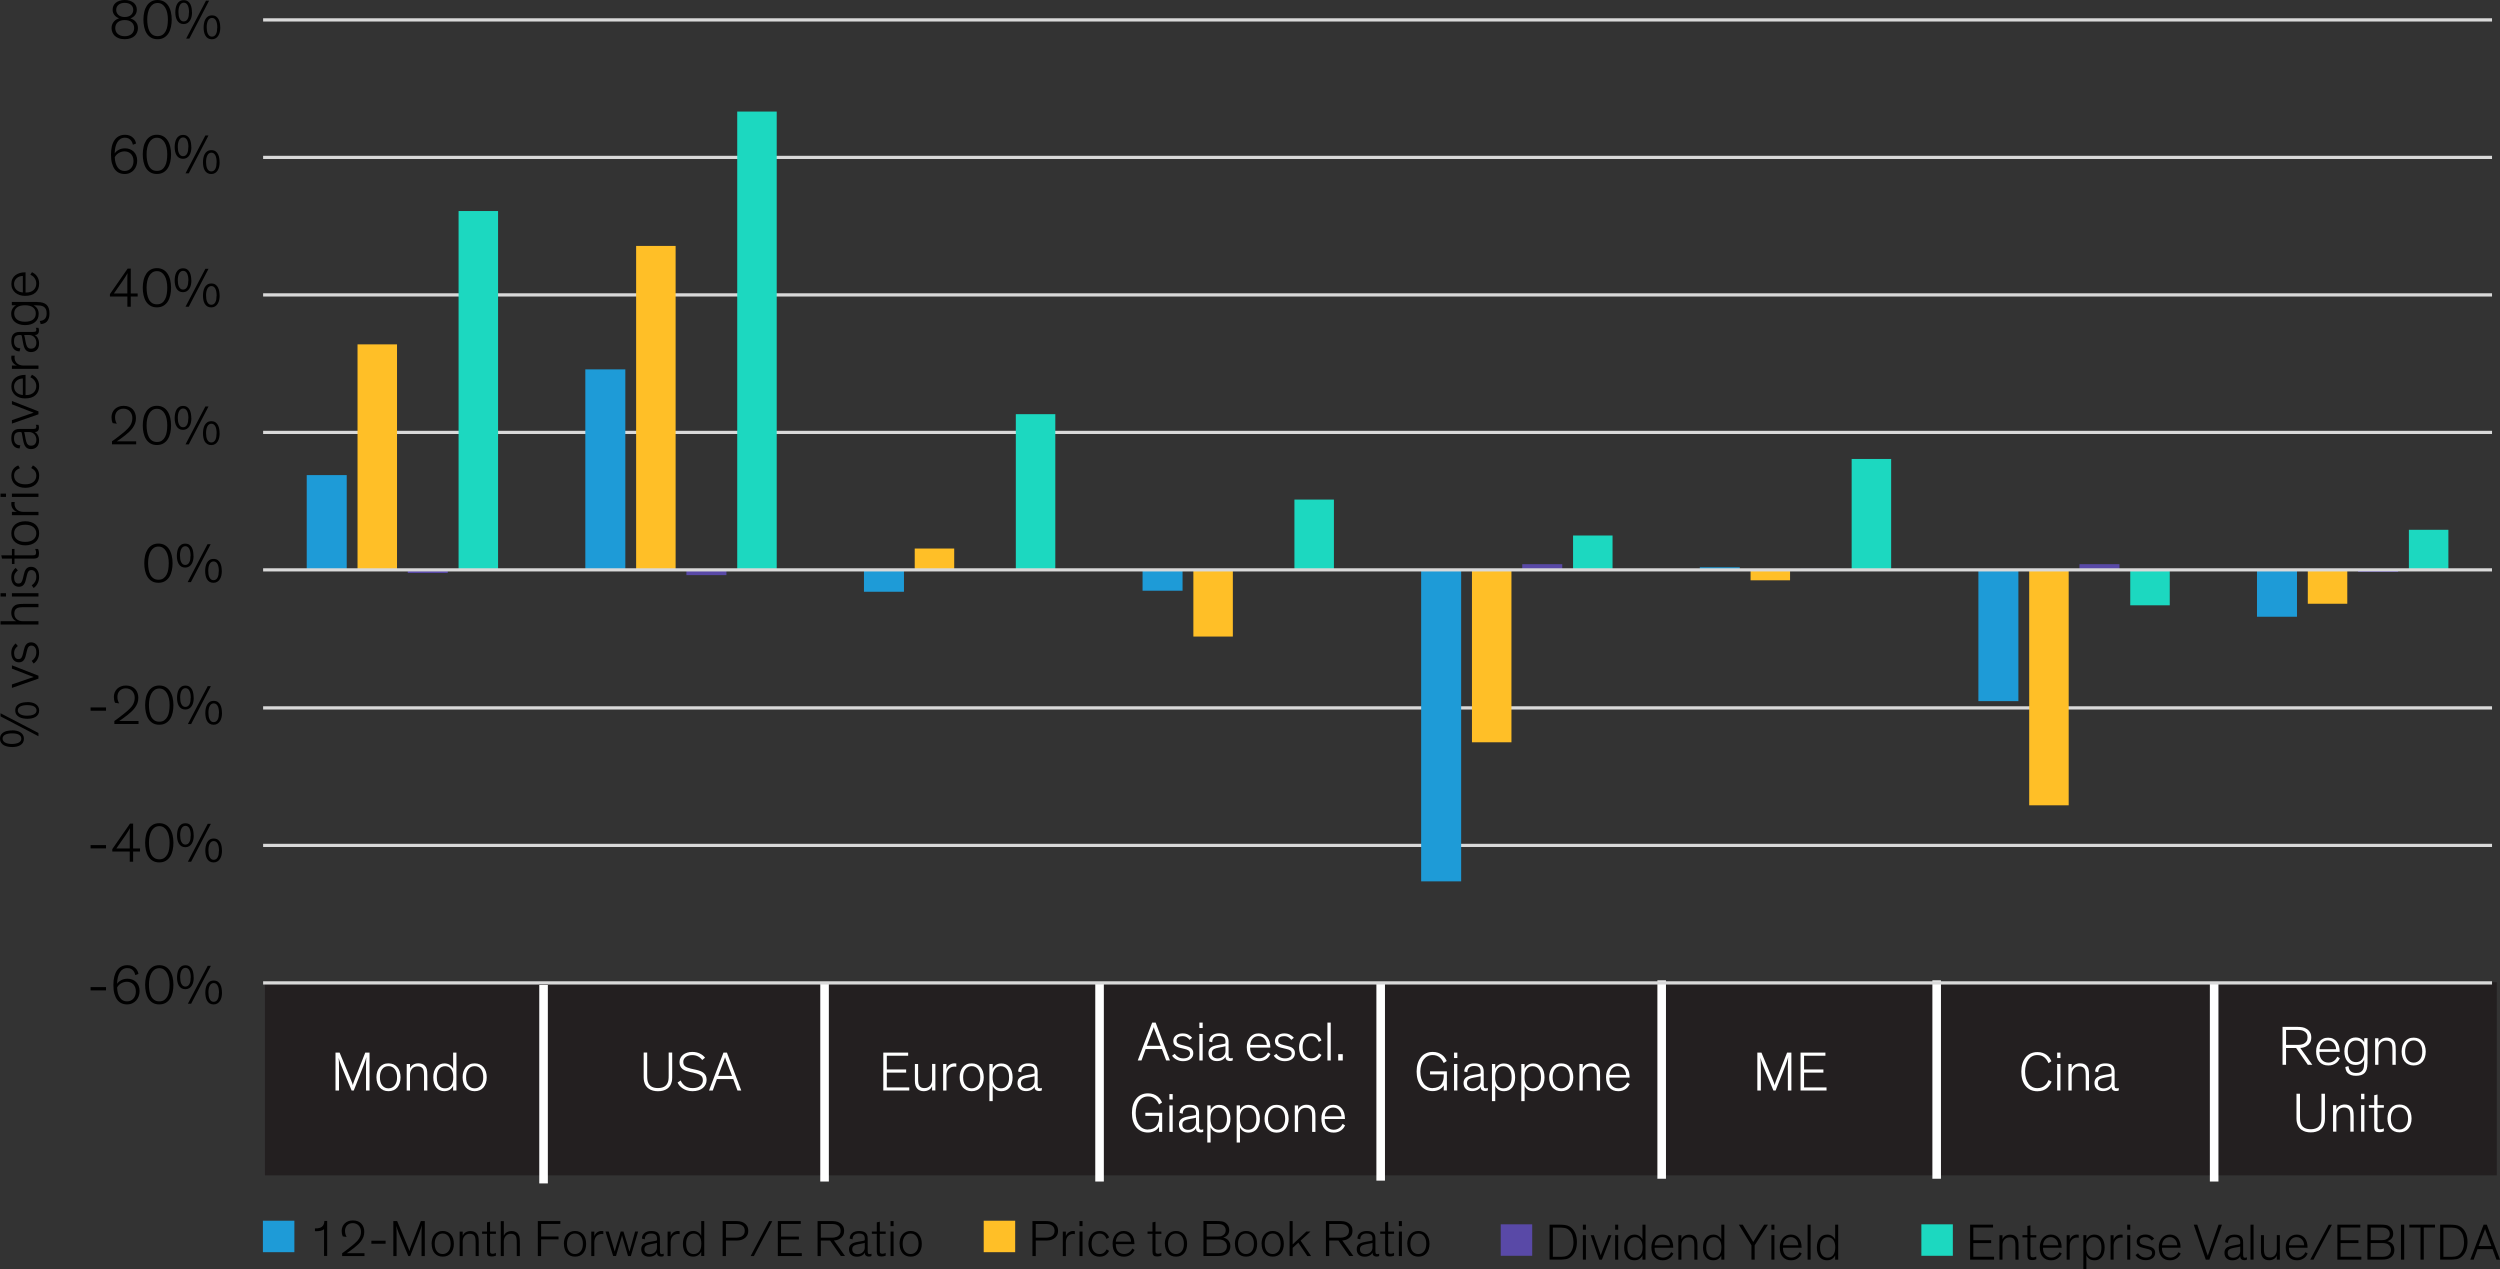 <?xml version="1.0" encoding="UTF-8"?>
<svg id="Layer_1" data-name="Layer 1" xmlns="http://www.w3.org/2000/svg" xmlns:xlink="http://www.w3.org/1999/xlink" viewBox="0 0 583.1 296.08">
  <rect x="0" y="0" width="583.1" height="296.08" fill="#333333" stroke="none"/>
  <defs>
    <style>
      .cls-1, .cls-2 {
        fill: #1e9bd7;
      }

      .cls-2, .cls-3, .cls-4, .cls-5 {
        fill-rule: evenodd;
      }

      .cls-6 {
        fill: #fff;
      }

      .cls-7, .cls-4 {
        fill: #ffbf27;
      }

      .cls-3, .cls-8 {
        fill: #1cd8c0;
      }

      .cls-9 {
        clip-path: url(#clippath-1);
      }

      .cls-10 {
        fill: #231f20;
      }

      .cls-11 {
        clip-path: url(#clippath-3);
      }

      .cls-12, .cls-5 {
        fill: #5949a7;
      }

      .cls-13 {
        clip-rule: evenodd;
      }

      .cls-13, .cls-14, .cls-15 {
        fill: none;
      }

      .cls-14 {
        stroke: #fff;
        stroke-miterlimit: 10;
        stroke-width: 2px;
      }

      .cls-15 {
        stroke: #d9d9d9;
        stroke-linejoin: round;
        stroke-width: .75px;
      }

      .cls-16 {
        clip-path: url(#clippath-2);
      }

      .cls-17 {
        clip-path: url(#clippath);
      }
    </style>
    <clipPath id="clippath">
      <polygon class="cls-13" points="61.37 229.86 581.95 229.86 581.95 4.64 61.37 4.64 61.37 229.86 61.37 229.86"/>
    </clipPath>
    <clipPath id="clippath-1">
      <polygon class="cls-13" points="61.37 229.86 581.95 229.86 581.95 4.64 61.37 4.64 61.37 229.86 61.37 229.86"/>
    </clipPath>
    <clipPath id="clippath-2">
      <polygon class="cls-13" points="61.37 229.86 581.95 229.86 581.95 4.64 61.37 4.64 61.37 229.86 61.37 229.86"/>
    </clipPath>
    <clipPath id="clippath-3">
      <polygon class="cls-13" points="61.37 229.86 581.95 229.86 581.95 4.64 61.37 4.64 61.37 229.86 61.37 229.86"/>
    </clipPath>
  </defs>
  <rect class="cls-10" x="61.79" y="229.1" width="520.57" height="45.04"/>
  <g>
    <g>
      <path d="M24.73,231h-3.6v-.77h3.6v.77Z"/>
      <path d="M31.56,227.44c-.03-.11-.07-.26-.14-.45-.07-.19-.17-.37-.3-.54-.13-.17-.31-.33-.54-.46-.23-.13-.52-.19-.87-.19-.4,0-.74.09-1.03.26-.29.17-.54.42-.73.74-.2.32-.35.71-.46,1.16-.1.45-.17.95-.18,1.5.21-.33.53-.61.96-.84s.92-.34,1.49-.34c.37,0,.73.06,1.07.19.34.13.63.31.89.55.26.24.46.54.61.9.15.36.23.77.23,1.24,0,.41-.07.8-.2,1.17-.13.37-.32.7-.57.99s-.55.52-.92.69c-.36.17-.78.26-1.25.26s-.9-.09-1.28-.27c-.39-.18-.72-.45-1-.82-.28-.37-.5-.84-.66-1.41-.16-.57-.23-1.25-.23-2.04,0-.73.07-1.38.21-1.94s.35-1.05.63-1.45c.28-.4.62-.7,1.03-.91s.89-.31,1.42-.31c.44,0,.82.07,1.13.21s.57.31.77.52.36.43.46.67.17.45.19.64l-.75.29ZM27.32,230.39c.04.97.26,1.74.66,2.31.39.57.94.86,1.64.86.29,0,.56-.05.81-.16.26-.11.48-.26.66-.46.19-.2.33-.44.44-.73s.16-.61.16-.97-.06-.7-.17-.98c-.11-.28-.27-.52-.46-.71-.2-.19-.42-.33-.67-.42-.25-.09-.52-.14-.79-.14s-.54.04-.79.12c-.25.08-.47.19-.68.32-.2.13-.38.29-.52.46-.14.17-.24.34-.31.5Z"/>
      <path d="M37.16,234.27c-.61,0-1.12-.13-1.54-.38s-.76-.59-1.02-1.01c-.26-.42-.45-.91-.57-1.46-.12-.55-.18-1.12-.18-1.72,0-.64.07-1.24.2-1.8.13-.56.34-1.04.61-1.46.27-.41.62-.73,1.03-.97.41-.23.9-.35,1.46-.35s1.04.12,1.46.35c.42.23.76.56,1.03.97.27.41.48.9.61,1.46.13.56.2,1.16.2,1.8,0,.6-.06,1.17-.18,1.72-.12.55-.31,1.04-.57,1.46-.26.42-.61.76-1.03,1.01s-.93.38-1.53.38ZM37.16,225.82c-.41,0-.76.1-1.07.3-.3.2-.55.47-.75.82-.2.35-.35.75-.45,1.22s-.15.97-.15,1.51c0,.5.04.99.12,1.46.08.47.21.88.39,1.24.18.36.43.65.74.86s.7.33,1.17.33.86-.11,1.16-.33.55-.5.74-.86c.19-.36.32-.77.39-1.24s.11-.95.11-1.46c0-.54-.05-1.04-.15-1.51s-.25-.88-.45-1.22c-.2-.35-.45-.62-.75-.82s-.65-.3-1.06-.3Z"/>
      <path d="M45.19,228c0,.35-.04.68-.11,1.01-.07.33-.19.62-.35.87-.16.26-.36.46-.61.61-.25.15-.54.23-.88.23-.36,0-.67-.08-.92-.23-.25-.16-.45-.36-.6-.62-.15-.26-.26-.55-.33-.87s-.1-.66-.1-1,.03-.68.09-1.01.16-.64.31-.92c.15-.27.35-.5.6-.67.26-.17.57-.26.96-.26s.72.09.97.27.44.41.58.68c.14.28.24.59.29.92.05.34.08.67.08.99ZM44.49,228.01c0-.33-.02-.63-.07-.91-.05-.28-.12-.52-.22-.72-.1-.2-.23-.36-.38-.47-.16-.11-.34-.17-.56-.17s-.39.06-.55.17c-.16.11-.29.27-.39.47-.1.2-.18.43-.23.7-.05.26-.07.54-.07.84s.02.56.06.82.11.49.21.7c.1.2.23.37.38.49.16.12.35.18.57.18s.43-.06.58-.17c.16-.11.28-.26.38-.46s.16-.41.21-.66c.04-.25.06-.52.06-.79ZM44.57,234.11h-.75l4.63-8.84h.73l-4.6,8.84ZM51.78,231.55c0,.35-.04.68-.11,1.01s-.19.62-.35.87c-.16.26-.36.46-.61.61s-.54.23-.88.23c-.36,0-.67-.08-.92-.23s-.45-.36-.6-.62-.26-.55-.32-.87-.1-.66-.1-.99.03-.68.09-1.01.16-.64.31-.92c.15-.27.35-.5.6-.67.26-.17.57-.26.96-.26s.72.09.97.27.44.41.58.68.24.58.29.92c.05.34.08.67.08.99ZM51.08,231.56c0-.33-.02-.63-.07-.91-.05-.28-.12-.52-.22-.72-.1-.2-.23-.36-.38-.47-.16-.11-.34-.17-.56-.17s-.39.06-.55.17c-.16.11-.29.27-.39.47-.1.2-.18.43-.23.7-.05.26-.07.54-.07.84s.02.56.06.82.11.49.21.7c.1.2.23.37.38.49.16.12.35.18.57.18s.43-.06.58-.17c.16-.11.28-.26.38-.46.1-.19.16-.41.21-.66.04-.25.06-.52.06-.79Z"/>
    </g>
    <g>
      <path d="M24.73,197.88h-3.6v-.77h3.6v.77Z"/>
      <path d="M31.05,200.99h-.79v-2.38h-4.07v-.56l4.13-5.95h.73v5.8h1.61v.71h-1.61v2.38ZM30.26,197.9v-2.94c0-.36,0-.69.01-1.01,0-.32.02-.57.04-.76h-.01c-.09.17-.23.41-.42.71-.19.3-.41.64-.66,1.01l-2.09,2.99h3.13Z"/>
      <path d="M37.16,201.15c-.61,0-1.12-.13-1.54-.38s-.76-.59-1.02-1.01c-.26-.42-.45-.91-.57-1.46-.12-.55-.18-1.12-.18-1.72,0-.64.07-1.24.2-1.8.13-.56.34-1.04.61-1.46.27-.41.62-.73,1.03-.97.41-.23.9-.35,1.46-.35s1.04.12,1.46.35c.42.23.76.56,1.03.97.27.41.48.9.61,1.46.13.56.2,1.16.2,1.8,0,.6-.06,1.17-.18,1.72-.12.55-.31,1.04-.57,1.46-.26.42-.61.76-1.03,1.01s-.93.38-1.53.38ZM37.16,192.69c-.41,0-.76.1-1.07.3-.3.2-.55.47-.75.82-.2.35-.35.75-.45,1.22s-.15.97-.15,1.51c0,.5.04.99.12,1.46.08.47.21.88.39,1.24.18.36.43.65.74.86s.7.33,1.17.33.86-.11,1.16-.33.55-.5.74-.86c.19-.36.32-.77.39-1.24s.11-.95.11-1.46c0-.54-.05-1.04-.15-1.51s-.25-.88-.45-1.22c-.2-.35-.45-.62-.75-.82s-.65-.3-1.06-.3Z"/>
      <path d="M45.19,194.88c0,.35-.04.68-.11,1.01-.07.33-.19.62-.35.87-.16.26-.36.46-.61.61-.25.15-.54.23-.88.23-.36,0-.67-.08-.92-.23-.25-.16-.45-.36-.6-.62-.15-.26-.26-.55-.33-.87s-.1-.66-.1-1,.03-.68.09-1.01.16-.64.31-.92c.15-.27.35-.5.6-.67.26-.17.57-.26.96-.26s.72.09.97.27.44.41.58.68c.14.28.24.59.29.92.05.34.08.67.08.99ZM44.49,194.89c0-.33-.02-.63-.07-.91-.05-.28-.12-.52-.22-.72-.1-.2-.23-.36-.38-.47-.16-.11-.34-.17-.56-.17s-.39.06-.55.17c-.16.11-.29.27-.39.47-.1.2-.18.43-.23.7-.05.26-.07.54-.07.84s.02.56.06.82.11.49.21.7c.1.2.23.37.38.49.16.12.35.18.57.18s.43-.06.58-.17c.16-.11.28-.26.38-.46s.16-.41.21-.66c.04-.25.06-.52.06-.79ZM44.57,200.99h-.75l4.63-8.84h.73l-4.6,8.84ZM51.78,198.43c0,.35-.04.68-.11,1.01s-.19.62-.35.87c-.16.26-.36.46-.61.61s-.54.23-.88.23c-.36,0-.67-.08-.92-.23s-.45-.36-.6-.62-.26-.55-.32-.87-.1-.66-.1-.99.03-.68.09-1.01.16-.64.31-.92c.15-.27.35-.5.6-.67.26-.17.57-.26.96-.26s.72.09.97.27.44.41.58.68.24.58.29.92c.05.34.08.67.08.99ZM51.08,198.44c0-.33-.02-.63-.07-.91-.05-.28-.12-.52-.22-.72-.1-.2-.23-.36-.38-.47-.16-.11-.34-.17-.56-.17s-.39.06-.55.17c-.16.11-.29.27-.39.47-.1.2-.18.43-.23.7-.05.26-.07.54-.07.84s.02.56.06.82.11.49.21.7c.1.2.23.37.38.49.16.12.35.18.57.18s.43-.06.58-.17c.16-.11.28-.26.38-.46.1-.19.16-.41.21-.66.04-.25.06-.52.06-.79Z"/>
    </g>
    <g>
      <path d="M24.73,165.77h-3.6v-.77h3.6v.77Z"/>
      <path d="M26.85,163.94c-.11-.23-.19-.47-.23-.7-.04-.23-.06-.47-.06-.7,0-.36.06-.71.19-1.03.13-.32.32-.6.56-.84.24-.24.54-.43.89-.57s.74-.21,1.18-.21c.49,0,.91.08,1.27.23.36.15.67.36.9.62.24.26.42.57.53.92.12.35.18.71.18,1.1,0,.47-.07.89-.22,1.27-.15.38-.34.73-.58,1.05s-.51.62-.81.9c-.3.28-.61.54-.92.79-.42.33-.8.62-1.16.87-.36.25-.62.42-.77.52h4.51v.71h-5.64v-.71c.17-.11.38-.26.61-.43.23-.17.49-.36.75-.57s.55-.43.84-.66c.29-.23.57-.46.85-.7.23-.21.45-.42.66-.64s.39-.44.54-.68c.15-.24.27-.5.36-.78.09-.28.14-.59.14-.93s-.05-.66-.16-.93c-.11-.27-.26-.5-.44-.7s-.41-.34-.66-.44c-.25-.1-.52-.15-.81-.15-.33,0-.62.05-.86.16-.25.11-.45.25-.62.44s-.29.39-.37.63-.12.49-.12.76c0,.36.05.67.15.94.1.27.19.47.27.58l-.94-.14Z"/>
      <path d="M37.16,169.04c-.61,0-1.12-.13-1.54-.38s-.76-.59-1.02-1.01c-.26-.42-.45-.91-.57-1.46-.12-.55-.18-1.12-.18-1.72,0-.64.07-1.24.2-1.8.13-.56.34-1.04.61-1.46.27-.41.62-.73,1.03-.97.41-.23.9-.35,1.46-.35s1.04.12,1.46.35c.42.23.76.56,1.03.97.27.41.48.9.61,1.46.13.56.2,1.16.2,1.8,0,.6-.06,1.17-.18,1.72-.12.55-.31,1.04-.57,1.46-.26.42-.61.76-1.03,1.01s-.93.38-1.53.38ZM37.16,160.59c-.41,0-.76.1-1.07.3-.3.2-.55.47-.75.82-.2.35-.35.75-.45,1.22s-.15.97-.15,1.51c0,.5.04.99.12,1.46.08.47.21.88.39,1.24.18.36.43.65.74.86s.7.33,1.17.33.86-.11,1.16-.33.55-.5.74-.86c.19-.36.32-.77.39-1.24s.11-.95.11-1.46c0-.54-.05-1.04-.15-1.51s-.25-.88-.45-1.22c-.2-.35-.45-.62-.75-.82s-.65-.3-1.06-.3Z"/>
      <path d="M45.19,162.77c0,.35-.04.68-.11,1.01-.07.33-.19.62-.35.87-.16.26-.36.46-.61.61-.25.15-.54.23-.88.23-.36,0-.67-.08-.92-.23-.25-.16-.45-.36-.6-.62-.15-.26-.26-.55-.33-.87s-.1-.66-.1-1,.03-.68.09-1.01.16-.64.31-.92c.15-.27.35-.5.6-.67.26-.17.57-.26.96-.26s.72.09.97.27.44.41.58.68c.14.28.24.59.29.92.05.34.08.67.08.99ZM44.49,162.78c0-.33-.02-.63-.07-.91-.05-.28-.12-.52-.22-.72-.1-.2-.23-.36-.38-.47-.16-.11-.34-.17-.56-.17s-.39.06-.55.17c-.16.11-.29.27-.39.47-.1.2-.18.43-.23.7-.05.26-.07.54-.07.84s.02.56.06.82.11.49.21.7c.1.2.23.37.38.49.16.12.35.18.57.18s.43-.06.58-.17c.16-.11.28-.26.38-.46s.16-.41.21-.66c.04-.25.06-.52.06-.79ZM44.57,168.88h-.75l4.63-8.84h.73l-4.6,8.84ZM51.78,166.32c0,.35-.04.68-.11,1.01s-.19.62-.35.87c-.16.26-.36.46-.61.61s-.54.23-.88.23c-.36,0-.67-.08-.92-.23s-.45-.36-.6-.62-.26-.55-.32-.87-.1-.66-.1-.99.03-.68.09-1.01.16-.64.31-.92c.15-.27.35-.5.6-.67.26-.17.57-.26.96-.26s.72.09.97.27.44.41.58.68.24.58.29.92c.05.34.08.67.08.99ZM51.08,166.33c0-.33-.02-.63-.07-.91-.05-.28-.12-.52-.22-.72-.1-.2-.23-.36-.38-.47-.16-.11-.34-.17-.56-.17s-.39.06-.55.17c-.16.11-.29.27-.39.47-.1.2-.18.43-.23.7-.05.26-.07.54-.07.84s.02.56.06.82.11.49.21.7c.1.2.23.37.38.49.16.12.35.18.57.18s.43-.06.58-.17c.16-.11.28-.26.38-.46.1-.19.16-.41.21-.66.04-.25.06-.52.06-.79Z"/>
    </g>
    <g>
      <path d="M36.96,135.93c-.61,0-1.12-.13-1.54-.38s-.76-.59-1.02-1.01c-.26-.42-.45-.91-.57-1.46-.12-.55-.18-1.12-.18-1.72,0-.64.07-1.24.2-1.8.13-.56.34-1.04.61-1.46.27-.41.62-.73,1.03-.97.41-.23.9-.35,1.46-.35s1.04.12,1.46.35c.42.23.76.56,1.03.97.27.41.48.9.61,1.46.13.56.2,1.16.2,1.8,0,.6-.06,1.17-.18,1.72-.12.55-.31,1.04-.57,1.46-.26.42-.61.76-1.03,1.01s-.93.38-1.53.38ZM36.96,127.48c-.41,0-.76.1-1.07.3-.3.2-.55.47-.75.82-.2.35-.35.75-.45,1.22s-.15.97-.15,1.51c0,.5.04.99.12,1.46.08.47.21.88.39,1.24.18.36.43.65.74.86s.7.33,1.17.33.86-.11,1.16-.33.55-.5.74-.86c.19-.36.32-.77.39-1.24s.11-.95.11-1.46c0-.54-.05-1.04-.15-1.51s-.25-.88-.45-1.22c-.2-.35-.45-.62-.75-.82s-.65-.3-1.06-.3Z"/>
      <path d="M45.15,129.66c0,.35-.04.68-.11,1.01-.07.33-.19.62-.35.87-.16.26-.36.46-.61.61-.25.15-.54.23-.88.23-.36,0-.67-.08-.92-.23-.25-.16-.45-.36-.6-.62-.15-.26-.26-.55-.33-.87s-.1-.66-.1-1,.03-.68.09-1.01.16-.64.31-.92c.15-.27.35-.5.6-.67.26-.17.57-.26.96-.26s.72.09.97.27.44.41.58.68c.14.28.24.59.29.92.05.34.08.67.08.99ZM44.45,129.67c0-.33-.02-.63-.07-.91-.05-.28-.12-.52-.22-.72-.1-.2-.23-.36-.38-.47-.16-.11-.34-.17-.56-.17s-.39.06-.55.17c-.16.11-.29.27-.39.47-.1.2-.18.43-.23.7-.05.26-.07.54-.07.84s.02.56.06.82.11.49.21.7c.1.2.23.37.38.49.16.12.35.18.57.18s.43-.06.58-.17c.16-.11.28-.26.38-.46s.16-.41.21-.66c.04-.25.06-.52.06-.79ZM44.52,135.77h-.75l4.63-8.84h.73l-4.6,8.84ZM51.74,133.21c0,.35-.04.68-.11,1.01s-.19.62-.35.87c-.16.26-.36.46-.61.61s-.54.23-.88.23c-.36,0-.67-.08-.92-.23s-.45-.36-.6-.62-.26-.55-.32-.87-.1-.66-.1-.99.03-.68.09-1.01.16-.64.31-.92c.15-.27.35-.5.6-.67.26-.17.57-.26.96-.26s.72.09.97.27.44.41.58.68.24.58.29.92c.05.34.08.67.08.99ZM51.04,133.22c0-.33-.02-.63-.07-.91-.05-.28-.12-.52-.22-.72-.1-.2-.23-.36-.38-.47-.16-.11-.34-.17-.56-.17s-.39.06-.55.17c-.16.11-.29.27-.39.47-.1.2-.18.43-.23.7-.05.26-.07.54-.07.84s.02.56.06.82.11.49.21.7c.1.2.23.37.38.49.16.12.35.18.57.18s.43-.06.58-.17c.16-.11.28-.26.38-.46.1-.19.16-.41.21-.66.04-.25.06-.52.06-.79Z"/>
    </g>
    <g>
      <path d="M26.3,98.71c-.11-.23-.19-.47-.23-.7-.04-.23-.06-.47-.06-.7,0-.36.06-.71.19-1.03.13-.32.32-.6.56-.84.24-.24.54-.43.89-.57s.74-.21,1.18-.21c.49,0,.91.08,1.27.23.36.15.67.36.9.62.24.26.42.57.53.92.12.35.18.71.18,1.1,0,.47-.07.89-.22,1.27-.15.38-.34.73-.58,1.05s-.51.62-.81.9c-.3.28-.61.54-.92.79-.42.33-.8.62-1.16.87-.36.25-.62.42-.77.52h4.51v.71h-5.64v-.71c.17-.11.38-.26.61-.43.23-.17.49-.36.75-.57s.55-.43.84-.66c.29-.23.57-.46.85-.7.23-.21.45-.42.66-.64s.39-.44.54-.68c.15-.24.27-.5.36-.78.09-.28.14-.59.14-.93s-.05-.66-.16-.93c-.11-.27-.26-.5-.44-.7s-.41-.34-.66-.44c-.25-.1-.52-.15-.81-.15-.33,0-.62.05-.86.16-.25.11-.45.25-.62.44s-.29.39-.37.63-.12.49-.12.76c0,.36.05.67.15.94.1.27.19.47.27.58l-.94-.14Z"/>
      <path d="M36.61,103.8c-.61,0-1.12-.13-1.54-.38s-.76-.59-1.02-1.01c-.26-.42-.45-.91-.57-1.46-.12-.55-.18-1.12-.18-1.72,0-.64.07-1.24.2-1.8.13-.56.34-1.04.61-1.46.27-.41.62-.73,1.03-.97.41-.23.9-.35,1.46-.35s1.04.12,1.46.35c.42.23.76.56,1.03.97.27.41.48.9.61,1.46.13.56.2,1.16.2,1.8,0,.6-.06,1.17-.18,1.72-.12.55-.31,1.04-.57,1.46-.26.42-.61.76-1.03,1.01s-.93.38-1.53.38ZM36.61,95.35c-.41,0-.76.1-1.07.3-.3.2-.55.47-.75.82-.2.35-.35.75-.45,1.22s-.15.97-.15,1.51c0,.5.04.99.12,1.46.08.47.21.88.39,1.24.18.36.43.65.74.86s.7.33,1.17.33.86-.11,1.16-.33.55-.5.74-.86c.19-.36.32-.77.39-1.24s.11-.95.11-1.46c0-.54-.05-1.04-.15-1.51s-.25-.88-.45-1.22c-.2-.35-.45-.62-.75-.82s-.65-.3-1.06-.3Z"/>
      <path d="M44.64,97.54c0,.35-.04.68-.11,1.01-.07.33-.19.62-.35.87-.16.26-.36.46-.61.61-.25.15-.54.23-.88.23-.36,0-.67-.08-.92-.23-.25-.16-.45-.36-.6-.62-.15-.26-.26-.55-.33-.87s-.1-.66-.1-1,.03-.68.09-1.01.16-.64.31-.92c.15-.27.35-.5.6-.67.26-.17.57-.26.96-.26s.72.09.97.27.44.41.58.68c.14.28.24.59.29.92.05.34.08.67.08.99ZM43.94,97.55c0-.33-.02-.63-.07-.91-.05-.28-.12-.52-.22-.72-.1-.2-.23-.36-.38-.47-.16-.11-.34-.17-.56-.17s-.39.06-.55.17c-.16.11-.29.27-.39.47-.1.2-.18.43-.23.7-.05.26-.07.54-.07.84s.02.56.06.82.11.49.21.7c.1.2.23.37.38.49.16.12.35.18.57.18s.43-.06.58-.17c.16-.11.28-.26.38-.46s.16-.41.21-.66c.04-.25.06-.52.06-.79ZM44.02,103.65h-.75l4.63-8.84h.73l-4.6,8.84ZM51.23,101.09c0,.35-.04.68-.11,1.01s-.19.62-.35.87c-.16.26-.36.46-.61.61s-.54.23-.88.23c-.36,0-.67-.08-.92-.23s-.45-.36-.6-.62-.26-.55-.32-.87-.1-.66-.1-.99.03-.68.09-1.01.16-.64.31-.92c.15-.27.35-.5.6-.67.26-.17.57-.26.96-.26s.72.09.97.27.44.41.58.68.24.58.29.92c.05.34.08.67.08.99ZM50.53,101.1c0-.33-.02-.63-.07-.91-.05-.28-.12-.52-.22-.72-.1-.2-.23-.36-.38-.47-.16-.11-.34-.17-.56-.17s-.39.06-.55.17c-.16.11-.29.27-.39.47-.1.2-.18.43-.23.7-.05.26-.07.54-.07.84s.02.56.06.82.11.49.21.7c.1.2.23.37.38.49.16.12.35.18.57.18s.43-.06.58-.17c.16-.11.28-.26.38-.46.1-.19.16-.41.21-.66.04-.25.06-.52.06-.79Z"/>
    </g>
    <g>
      <path d="M30.5,71.54h-.79v-2.38h-4.07v-.56l4.13-5.95h.73v5.8h1.61v.72h-1.61v2.38ZM29.7,68.44v-2.94c0-.36,0-.69.01-1.01,0-.32.02-.57.04-.76h-.01c-.09.17-.23.41-.42.71-.19.3-.41.63-.66,1.01l-2.09,2.99h3.13Z"/>
      <path d="M36.61,71.69c-.61,0-1.12-.13-1.54-.38-.42-.26-.76-.59-1.02-1.01-.26-.42-.45-.91-.57-1.46-.12-.55-.18-1.12-.18-1.72,0-.64.07-1.24.2-1.8s.34-1.04.61-1.46c.27-.41.62-.73,1.03-.97.41-.23.9-.35,1.46-.35s1.04.12,1.46.35c.42.23.76.56,1.03.97.27.41.48.9.61,1.46s.2,1.16.2,1.8c0,.6-.06,1.17-.18,1.72-.12.55-.31,1.04-.57,1.46-.26.42-.61.76-1.03,1.01-.42.25-.93.38-1.53.38ZM36.61,63.24c-.41,0-.76.1-1.07.3-.3.2-.55.47-.75.82-.2.35-.35.75-.45,1.22s-.15.97-.15,1.51c0,.5.04.99.12,1.46.08.47.21.88.39,1.24.18.36.43.65.74.87.31.22.7.32,1.17.32s.86-.11,1.16-.32c.31-.22.55-.5.74-.87.19-.36.32-.77.39-1.24s.11-.95.11-1.46c0-.54-.05-1.04-.15-1.51s-.25-.88-.45-1.22c-.2-.35-.45-.62-.75-.82s-.65-.3-1.06-.3Z"/>
      <path d="M44.64,65.43c0,.35-.04.68-.11,1.01-.07.33-.19.62-.35.87-.16.26-.36.46-.61.61-.25.15-.54.23-.88.23-.36,0-.67-.08-.92-.23-.25-.16-.45-.36-.6-.62-.15-.25-.26-.55-.33-.87-.06-.32-.1-.66-.1-.99s.03-.68.09-1.01.16-.64.31-.92c.15-.27.35-.5.6-.67.26-.17.57-.26.96-.26s.72.09.97.27c.25.18.44.41.58.68.14.28.24.58.29.92.05.34.08.67.08.99ZM43.94,65.44c0-.33-.02-.63-.07-.91-.05-.28-.12-.52-.22-.72-.1-.2-.23-.36-.38-.47-.16-.11-.34-.17-.56-.17s-.39.06-.55.17c-.16.11-.29.27-.39.47s-.18.43-.23.7c-.05.26-.07.54-.07.84s.02.56.06.82c.04.26.11.49.21.7.1.2.23.37.38.49.16.12.35.18.57.18s.43-.06.58-.17c.16-.11.28-.26.38-.46.1-.19.16-.41.21-.66.04-.25.06-.51.06-.79ZM44.02,71.54h-.75l4.63-8.84h.73l-4.6,8.84ZM51.23,68.98c0,.35-.04.68-.11,1.01s-.19.62-.35.87c-.16.26-.36.46-.61.61-.25.15-.54.23-.88.23-.36,0-.67-.08-.92-.23s-.45-.36-.6-.62c-.15-.26-.26-.55-.32-.87-.06-.33-.1-.66-.1-1s.03-.68.09-1.01.16-.64.31-.92c.15-.27.35-.5.6-.67.26-.17.57-.26.96-.26s.72.09.97.27.44.41.58.68c.14.28.24.58.29.92.05.34.08.67.08.99ZM50.53,68.99c0-.33-.02-.63-.07-.91-.05-.28-.12-.52-.22-.72-.1-.2-.23-.36-.38-.47-.16-.11-.34-.17-.56-.17s-.39.06-.55.17c-.16.11-.29.27-.39.47-.1.2-.18.43-.23.7-.05.26-.07.54-.07.84s.02.56.06.82.11.49.21.7c.1.2.23.37.38.49.16.12.35.18.57.18s.43-.06.58-.17c.16-.11.28-.26.38-.45.1-.19.16-.41.21-.66.04-.25.06-.52.06-.79Z"/>
    </g>
    <g>
      <path d="M31,33.76c-.03-.11-.07-.26-.14-.45-.07-.19-.17-.37-.3-.54-.13-.17-.31-.32-.54-.45-.23-.13-.52-.2-.87-.2-.4,0-.74.09-1.03.26-.29.17-.54.42-.73.74-.2.32-.35.71-.46,1.16s-.17.95-.18,1.5c.21-.33.53-.61.96-.84.43-.23.92-.34,1.49-.34.37,0,.73.06,1.07.19.34.13.63.31.89.55.26.24.46.54.61.9.15.36.23.77.23,1.24,0,.41-.07.8-.2,1.17s-.32.7-.57.99-.55.52-.92.69c-.36.17-.78.26-1.25.26s-.9-.09-1.28-.27c-.39-.18-.72-.45-1-.82-.28-.37-.5-.84-.66-1.41-.16-.57-.23-1.25-.23-2.04,0-.73.07-1.38.21-1.94.14-.57.35-1.05.63-1.45s.62-.7,1.03-.91.89-.31,1.42-.31c.44,0,.82.07,1.13.21s.57.31.77.52.36.43.46.67c.1.24.17.45.19.64l-.75.29ZM26.77,36.71c.04.97.26,1.74.66,2.31.39.57.94.86,1.64.86.29,0,.56-.05.81-.16s.48-.26.66-.46c.19-.2.33-.44.44-.73.11-.29.16-.61.16-.97s-.06-.7-.17-.98c-.11-.28-.27-.52-.46-.71-.2-.19-.42-.33-.67-.42-.25-.09-.52-.14-.79-.14s-.54.04-.79.12c-.25.08-.47.19-.68.33s-.38.29-.52.46c-.14.17-.24.34-.31.5Z"/>
      <path d="M36.61,40.58c-.61,0-1.12-.13-1.54-.38s-.76-.59-1.02-1.01c-.26-.42-.45-.91-.57-1.46s-.18-1.12-.18-1.72c0-.64.07-1.24.2-1.8.13-.56.34-1.04.61-1.46.27-.41.62-.73,1.03-.97s.9-.35,1.46-.35,1.04.12,1.46.35.76.56,1.03.97c.27.41.48.9.61,1.46.13.56.2,1.16.2,1.8,0,.6-.06,1.17-.18,1.72-.12.55-.31,1.04-.57,1.46-.26.42-.61.76-1.03,1.01s-.93.38-1.53.38ZM36.61,32.13c-.41,0-.76.1-1.07.3-.3.2-.55.47-.75.82-.2.35-.35.75-.45,1.22-.1.47-.15.97-.15,1.51,0,.5.04.99.12,1.46.08.47.21.88.39,1.24.18.36.43.65.74.86.31.22.7.32,1.17.32s.86-.11,1.16-.32c.31-.22.55-.5.74-.86.19-.36.32-.77.39-1.24.07-.47.11-.95.11-1.46,0-.54-.05-1.04-.15-1.51-.1-.47-.25-.88-.45-1.22-.2-.35-.45-.62-.75-.82-.3-.2-.65-.3-1.06-.3Z"/>
      <path d="M44.64,34.32c0,.35-.04.68-.11,1.01-.07.33-.19.62-.35.87-.16.26-.36.46-.61.61-.25.15-.54.23-.88.23-.36,0-.67-.08-.92-.23-.25-.16-.45-.36-.6-.62-.15-.26-.26-.55-.33-.87-.06-.32-.1-.66-.1-.99s.03-.68.09-1.01.16-.64.31-.92.35-.5.6-.67c.26-.17.57-.26.96-.26s.72.09.97.27c.25.18.44.41.58.68.14.28.24.58.29.92.05.34.08.67.08.99ZM43.94,34.33c0-.33-.02-.63-.07-.91-.05-.28-.12-.52-.22-.72s-.23-.36-.38-.47c-.16-.11-.34-.17-.56-.17s-.39.06-.55.17c-.16.11-.29.27-.39.47s-.18.43-.23.7c-.05.26-.07.54-.07.84s.02.56.06.82c.04.26.11.49.21.7s.23.37.38.49c.16.12.35.18.57.18s.43-.06.58-.17c.16-.11.28-.26.38-.46.1-.19.16-.41.21-.66.04-.25.06-.52.06-.79ZM44.02,40.43h-.75l4.63-8.84h.73l-4.6,8.84ZM51.23,37.87c0,.35-.04.68-.11,1.01-.07.33-.19.62-.35.87-.16.26-.36.46-.61.61-.25.15-.54.23-.88.23-.36,0-.67-.08-.92-.23-.25-.16-.45-.36-.6-.62-.15-.26-.26-.55-.32-.87-.06-.33-.1-.66-.1-.99s.03-.68.09-1.01c.06-.34.16-.64.31-.92.15-.27.35-.5.6-.67.26-.17.57-.26.96-.26s.72.09.97.27.44.41.58.68c.14.28.24.58.29.92.05.34.08.67.08.99ZM50.53,37.88c0-.33-.02-.63-.07-.91-.05-.28-.12-.52-.22-.72-.1-.2-.23-.36-.38-.47-.16-.11-.34-.17-.56-.17s-.39.06-.55.17c-.16.11-.29.27-.39.47-.1.2-.18.43-.23.7-.05.26-.07.54-.07.84s.02.56.06.82.11.49.21.7c.1.2.23.37.38.49.16.12.35.18.57.18s.43-.06.58-.17c.16-.11.28-.26.38-.45.1-.19.16-.41.21-.66.04-.25.06-.52.06-.79Z"/>
    </g>
    <g>
      <path d="M2.86,170.34c.35,0,.68.04,1.01.11.33.07.62.19.87.35.26.16.46.36.61.61.15.25.23.54.23.88,0,.36-.08.67-.23.92-.16.25-.36.45-.62.6-.26.15-.55.26-.87.33-.32.06-.66.1-.99.1s-.68-.03-1.01-.09-.64-.17-.92-.31-.5-.35-.67-.6-.26-.57-.26-.96.09-.72.27-.97c.18-.25.41-.44.68-.58.28-.14.58-.24.92-.29.34-.05.67-.08.99-.08ZM8.97,170.97v.75L.13,167.09v-.73l8.84,4.6ZM2.87,171.05c-.33,0-.63.02-.91.07-.28.05-.52.12-.72.22s-.36.23-.47.38c-.11.16-.17.34-.17.56s.06.39.17.55c.11.16.27.29.47.39.2.1.43.18.7.23.26.05.54.07.84.07s.56-.02.82-.07c.26-.04.49-.12.7-.21s.37-.23.49-.38c.12-.16.18-.35.18-.57s-.06-.43-.17-.58c-.11-.16-.26-.28-.46-.38-.19-.1-.41-.17-.66-.21-.25-.04-.52-.07-.79-.07ZM6.41,163.75c.35,0,.68.04,1.01.11.33.07.62.19.87.35.26.16.46.36.61.61.15.25.23.54.23.88,0,.36-.08.67-.23.92-.16.25-.36.45-.62.6-.26.15-.55.26-.87.33-.33.06-.66.1-.99.1s-.68-.03-1.01-.09c-.34-.06-.64-.16-.92-.31-.27-.15-.5-.35-.67-.6-.17-.26-.26-.57-.26-.96s.09-.72.27-.97.41-.44.68-.58c.28-.14.58-.24.92-.29.34-.05.67-.08.99-.08ZM6.42,164.46c-.33,0-.63.02-.91.07-.28.05-.52.12-.72.22-.2.1-.36.23-.47.38-.11.16-.17.34-.17.56s.06.39.17.55c.11.16.27.29.47.39.2.1.43.18.7.23.26.05.54.07.84.07s.56-.02.82-.06c.26-.04.49-.12.7-.21.2-.1.37-.23.49-.38.12-.16.18-.35.18-.57s-.06-.43-.17-.58c-.11-.16-.26-.28-.45-.38-.19-.1-.41-.17-.66-.21-.25-.04-.52-.07-.79-.07Z"/>
      <path d="M8.97,157.6v.68l-6.19,2.17v-.81l4.04-1.39,1.04-.35h0c-.07-.03-.2-.07-.39-.14-.19-.07-.42-.16-.69-.26l-4-1.55v-.77l6.19,2.42Z"/>
      <path d="M4.15,150.68c-.22.16-.41.37-.59.64-.18.27-.27.62-.27,1.03,0,.38.08.7.24.97.16.26.41.4.76.4s.57-.1.71-.31c.14-.2.26-.51.36-.93l.19-.82c.06-.26.13-.5.21-.73.08-.23.19-.42.32-.58.13-.17.29-.29.48-.39.19-.1.42-.14.7-.14.3,0,.57.06.8.18.23.12.42.29.58.5.16.21.28.47.36.76.08.29.12.62.12.96,0,.31-.04.6-.11.86-.07.26-.17.5-.29.72-.12.22-.26.41-.41.57-.15.16-.31.29-.47.39l-.44-.62c.31-.2.57-.47.77-.81.2-.34.3-.74.3-1.21,0-.52-.12-.91-.33-1.16s-.48-.38-.81-.38c-.17,0-.32.03-.44.1-.12.06-.21.16-.29.27s-.14.26-.2.42c-.05.16-.1.33-.14.51l-.21.86c-.06.28-.13.52-.22.73-.09.21-.19.39-.33.55-.13.15-.28.27-.46.34-.18.08-.4.12-.66.12-.28,0-.52-.06-.74-.17-.22-.11-.4-.27-.55-.46-.15-.2-.26-.42-.34-.69-.08-.26-.12-.54-.12-.84,0-.55.1-1,.31-1.37s.44-.66.71-.88l.49.58Z"/>
      <path d="M8.97,140.85v.77h-3.33c-.49,0-.89.02-1.19.07-.3.05-.54.15-.71.32-.27.24-.4.61-.4,1.1,0,.28.05.52.14.73.09.21.21.39.37.53.19.18.41.31.67.4.26.08.51.12.77.12h3.68v.77H.13v-.77h3.68c-.15-.06-.29-.15-.44-.26-.14-.11-.27-.25-.38-.42-.11-.17-.19-.36-.26-.57s-.1-.46-.1-.71c0-.66.2-1.17.6-1.53.11-.09.23-.18.34-.25.12-.07.26-.12.42-.17.16-.04.36-.08.6-.1.23-.02.52-.03.87-.03h3.5Z"/>
      <path d="M1.4,138.36v.77H.13v-.77h1.27ZM8.97,138.36v.77H2.78v-.77h6.19Z"/>
      <path d="M4.15,133.06c-.22.16-.41.37-.59.64-.18.27-.27.62-.27,1.03,0,.38.08.7.24.97.16.26.41.4.76.4s.57-.1.71-.31c.14-.2.26-.51.36-.93l.19-.82c.06-.26.13-.5.21-.73.08-.23.19-.42.32-.58.13-.17.29-.29.48-.39.19-.1.42-.14.7-.14.3,0,.57.06.8.18.23.12.42.29.58.5.16.21.28.47.36.76.08.29.12.62.12.96,0,.31-.04.6-.11.86-.07.26-.17.5-.29.72-.12.22-.26.41-.41.57-.15.16-.31.29-.47.39l-.44-.62c.31-.2.57-.47.77-.81.2-.34.3-.74.3-1.21,0-.52-.12-.91-.33-1.16s-.48-.38-.81-.38c-.17,0-.32.03-.44.1-.12.06-.21.16-.29.27s-.14.26-.2.42c-.05.16-.1.33-.14.51l-.21.86c-.06.28-.13.52-.22.73-.09.21-.19.39-.33.55-.13.15-.28.27-.46.34-.18.08-.4.12-.66.12-.28,0-.52-.06-.74-.17-.22-.11-.4-.27-.55-.46-.15-.2-.26-.42-.34-.69-.08-.26-.12-.54-.12-.84,0-.55.1-1,.31-1.37s.44-.66.71-.88l.49.58Z"/>
      <path d="M2.78,131.54v-1.25H.47l-.17-.77h2.48v-1.48h.6v1.48h4.19c.16,0,.29,0,.4-.02.11-.01.2-.04.27-.1.11-.09.17-.25.17-.48,0-.19-.02-.36-.07-.52-.05-.16-.09-.28-.14-.36h.69c.05.11.1.26.14.44.04.18.06.41.06.68,0,.2-.02.37-.06.52s-.12.27-.23.36c-.19.16-.51.25-.95.25H3.38v1.25h-.6Z"/>
      <path d="M5.9,127.2c-.49,0-.94-.07-1.34-.2-.4-.13-.74-.32-1.03-.56-.29-.24-.51-.54-.66-.88-.16-.35-.23-.74-.23-1.17s.08-.82.23-1.17c.16-.35.38-.64.66-.88.29-.24.63-.43,1.03-.56.4-.13.85-.2,1.34-.2s.93.07,1.33.2c.4.13.74.31,1.02.55.28.24.5.53.65.88.15.35.23.74.23,1.18s-.08.84-.23,1.18c-.15.35-.37.64-.65.88-.28.24-.62.42-1.02.55-.4.13-.84.2-1.33.2ZM5.89,126.39c.81,0,1.45-.18,1.9-.55.45-.37.68-.85.68-1.45,0-.29-.06-.57-.18-.81-.12-.25-.29-.46-.51-.64s-.49-.31-.81-.41-.68-.14-1.08-.14c-.81,0-1.45.18-1.91.54-.46.36-.69.85-.69,1.46s.23,1.1.69,1.46c.46.36,1.1.54,1.91.54Z"/>
      <path d="M3.43,117.1c-.03.15-.04.29-.04.43,0,.27.05.52.15.75.1.23.24.43.42.59.18.16.4.29.66.38.26.09.54.14.85.14h3.5v.77H2.78v-.77h1.2c-.18-.05-.35-.14-.52-.25-.16-.12-.31-.25-.43-.42-.12-.16-.22-.34-.29-.55-.07-.2-.11-.42-.11-.66,0-.13.01-.27.04-.42h.77Z"/>
      <path d="M1.4,115.13v.77H.13v-.77h1.27ZM8.97,115.13v.77H2.78v-.77h6.19Z"/>
      <path d="M4.64,109.21c-.44.16-.78.38-1.01.66s-.34.64-.34,1.09c0,.62.23,1.1.69,1.46.46.36,1.1.54,1.91.54s1.45-.18,1.9-.55c.45-.37.68-.85.68-1.45,0-.43-.1-.79-.29-1.07-.2-.28-.49-.52-.89-.72l.38-.61c.46.23.82.54,1.08.94.26.4.39.89.39,1.47,0,.43-.08.82-.23,1.17-.15.35-.37.64-.64.88-.28.24-.62.43-1.01.56-.4.13-.85.2-1.34.2s-.94-.07-1.35-.2c-.4-.13-.75-.32-1.03-.57-.29-.24-.5-.54-.66-.88-.15-.35-.23-.73-.23-1.16,0-.61.14-1.11.42-1.51.28-.4.68-.7,1.19-.9l.39.66Z"/>
      <path d="M4.58,104.59c-.3,0-.58-.05-.82-.16-.24-.12-.45-.28-.61-.49-.16-.21-.29-.46-.38-.75-.09-.29-.13-.6-.13-.94s.03-.62.08-.88c.06-.27.16-.5.31-.7.15-.19.35-.35.6-.46s.57-.16.96-.16h3.08c.25,0,.45-.03.59-.08s.21-.19.21-.42c0-.1-.01-.2-.05-.29-.03-.09-.05-.15-.07-.18h.6c.04.07.08.16.1.27.03.11.04.24.04.39,0,.3-.08.55-.25.75-.16.2-.42.28-.75.27h0c.12.07.24.15.36.26.12.11.23.25.33.42s.18.36.24.58.09.47.09.75c0,.62-.17,1.1-.51,1.45-.34.35-.79.53-1.36.53-.52,0-.92-.16-1.21-.47-.18-.2-.32-.45-.42-.75-.1-.3-.18-.65-.25-1.03l-.26-1.42c-.02-.11-.04-.19-.08-.24s-.12-.07-.26-.07h-.19c-.43,0-.76.11-.98.34-.22.22-.32.62-.32,1.17,0,.52.13.91.38,1.18.26.27.62.4,1.09.4l-.17.71ZM5.64,100.78c.02.06.04.14.07.25.03.1.07.28.11.53l.14.77c.04.22.09.42.14.6.05.19.11.35.19.5.1.16.21.28.36.38.14.1.34.14.59.14.42,0,.73-.13.93-.38.2-.25.31-.58.31-.98,0-.25-.04-.49-.12-.71-.08-.22-.19-.41-.34-.58-.15-.16-.32-.29-.53-.39s-.44-.14-.7-.14h-1.14Z"/>
      <path d="M8.97,95.95v.68l-6.19,2.17v-.81l4.04-1.39,1.04-.35h0c-.07-.03-.2-.07-.39-.14-.19-.07-.42-.16-.69-.26l-4-1.55v-.77l6.19,2.42Z"/>
      <path d="M7.45,87.39c.17.09.36.2.56.34.2.14.38.32.55.54s.3.47.41.77c.11.3.16.64.16,1.03,0,.88-.28,1.57-.85,2.09-.57.52-1.38.77-2.44.77-.47,0-.9-.07-1.29-.2-.39-.13-.73-.33-1.01-.57s-.5-.54-.66-.88c-.16-.34-.23-.72-.23-1.14,0-.45.08-.84.25-1.18.16-.34.39-.62.68-.84.29-.23.62-.39,1.01-.51s.81-.17,1.27-.17h.1v4.71h.09c.41,0,.76-.05,1.06-.16.3-.11.55-.26.75-.45.2-.19.35-.41.45-.67s.15-.53.15-.81-.04-.55-.13-.78-.2-.42-.33-.59-.28-.31-.45-.43c-.16-.12-.32-.21-.47-.28l.38-.58ZM3.28,90.15c0,.57.19,1.03.56,1.38s.87.55,1.49.6v-3.85c-.25,0-.5.04-.74.12-.24.08-.46.2-.66.36-.19.16-.35.36-.47.59-.12.23-.18.5-.18.79Z"/>
      <path d="M3.43,82.97c-.03.15-.04.29-.04.43,0,.27.05.52.15.75.1.23.24.43.42.59.18.16.4.29.66.38.26.09.54.14.85.14h3.5v.77H2.78v-.77h1.2c-.18-.05-.35-.14-.52-.25-.16-.12-.31-.25-.43-.42-.12-.16-.22-.34-.29-.55-.07-.2-.11-.42-.11-.66,0-.13.01-.27.04-.42h.77Z"/>
      <path d="M4.58,81.96c-.3,0-.58-.05-.82-.16-.24-.12-.45-.28-.61-.49-.16-.21-.29-.46-.38-.75-.09-.29-.13-.6-.13-.94s.03-.62.08-.88c.06-.27.16-.5.31-.7.15-.19.35-.35.6-.46s.57-.16.96-.16h3.08c.25,0,.45-.03.59-.08s.21-.19.21-.42c0-.1-.01-.2-.05-.29-.03-.09-.05-.15-.07-.18h.6c.04.07.08.16.1.27.03.11.04.24.04.39,0,.3-.08.55-.25.75-.16.2-.42.28-.75.27h0c.12.07.24.15.36.26.12.11.23.25.33.42s.18.36.24.58.09.47.09.75c0,.62-.17,1.1-.51,1.45-.34.35-.79.53-1.36.53-.52,0-.92-.16-1.21-.47-.18-.2-.32-.45-.42-.75-.1-.3-.18-.65-.25-1.03l-.26-1.42c-.02-.11-.04-.19-.08-.24s-.12-.07-.26-.07h-.19c-.43,0-.76.11-.98.34-.22.22-.32.62-.32,1.17,0,.52.13.91.38,1.18.26.27.62.4,1.09.4l-.17.71ZM5.64,78.15c.02.06.04.14.07.25.03.1.07.28.11.53l.14.77c.04.22.09.42.14.6.05.19.11.35.19.5.1.16.21.28.36.38.14.1.34.14.59.14.42,0,.73-.13.93-.38.2-.25.31-.58.31-.98,0-.25-.04-.49-.12-.71-.08-.22-.19-.41-.34-.58-.15-.16-.32-.29-.53-.39s-.44-.14-.7-.14h-1.14Z"/>
      <path d="M8.72,70.45c.97,0,1.68.21,2.14.64s.68,1.1.68,2.02c0,.44-.05.82-.16,1.12s-.25.56-.43.76c-.18.2-.4.35-.65.44s-.52.15-.81.17l-.21-.74c.23-.02.44-.06.63-.13s.36-.17.51-.31c.14-.13.26-.31.34-.53.08-.22.12-.48.12-.79,0-.42-.06-.76-.19-1.01-.13-.25-.31-.44-.53-.57-.22-.13-.48-.21-.77-.25-.29-.04-.61-.06-.95-.06h-.64c.36.16.66.42.88.75.23.34.34.76.34,1.27,0,.79-.28,1.42-.84,1.89s-1.34.71-2.35.71c-.5,0-.95-.07-1.35-.2s-.73-.31-1.01-.54c-.28-.23-.49-.5-.64-.83-.15-.32-.22-.67-.22-1.05,0-.49.11-.91.33-1.25.22-.34.5-.6.83-.76h-1.01v-.77h5.94ZM5.84,71.2c-.83,0-1.46.17-1.89.51-.43.34-.64.8-.64,1.38s.21,1.07.64,1.42c.43.35,1.06.53,1.88.53s1.44-.17,1.87-.5c.43-.33.65-.81.65-1.42s-.21-1.07-.64-1.41c-.43-.34-1.05-.51-1.87-.51Z"/>
      <path d="M7.45,63.47c.17.09.36.2.56.34.2.14.38.32.55.54s.3.47.41.77c.11.3.16.64.16,1.03,0,.88-.28,1.57-.85,2.09-.57.52-1.38.77-2.44.77-.47,0-.9-.07-1.29-.2-.39-.13-.73-.33-1.01-.57s-.5-.54-.66-.88c-.16-.34-.23-.72-.23-1.14,0-.45.08-.84.25-1.18.16-.34.39-.62.68-.84.29-.23.62-.39,1.01-.51s.81-.17,1.27-.17h.1v4.71h.09c.41,0,.76-.05,1.06-.16.3-.11.55-.26.75-.45.2-.19.35-.41.45-.67s.15-.53.15-.81-.04-.55-.13-.78-.2-.42-.33-.59-.28-.31-.45-.43c-.16-.12-.32-.21-.47-.28l.38-.58ZM3.28,66.23c0,.57.19,1.03.56,1.38s.87.55,1.49.6v-3.85c-.25,0-.5.04-.74.12-.24.08-.46.2-.66.36-.19.16-.35.36-.47.59-.12.23-.18.5-.18.79Z"/>
    </g>
    <polygon class="cls-2" points="61.32 284.72 68.66 284.72 68.66 292.06 61.32 292.06 61.32 284.72 61.32 284.72"/>
    <g>
      <path d="M75.58,292.96v-6.28c-.1.1-.21.17-.34.23s-.28.11-.43.15c-.16.04-.32.07-.49.08-.17.02-.33.02-.48.02h-.19c-.06,0-.13,0-.19-.01v-.64h.19c.33,0,.6-.03.82-.09.22-.06.41-.15.57-.26.39-.29.6-.75.62-1.39h.65v8.17h-.73Z"/>
      <path d="M79.97,288.4c-.1-.22-.18-.43-.22-.65s-.06-.43-.06-.65c0-.34.06-.65.18-.95s.29-.56.52-.78c.22-.22.5-.4.82-.53.32-.13.69-.19,1.09-.19.45,0,.84.07,1.18.21s.61.33.83.58c.22.24.38.53.49.85.11.32.16.66.16,1.02,0,.43-.07.82-.2,1.18-.14.35-.31.68-.53.97-.22.3-.47.57-.75.83-.28.26-.56.5-.85.73-.38.3-.74.57-1.07.8-.33.23-.57.39-.71.48h4.16v.66h-5.21v-.66c.16-.1.35-.24.56-.4.22-.16.45-.34.7-.53.25-.19.51-.39.77-.61.27-.21.53-.43.79-.64.22-.19.42-.39.61-.59s.36-.41.5-.63c.14-.22.25-.46.34-.72.08-.26.13-.55.13-.86s-.05-.61-.15-.86c-.1-.25-.24-.47-.41-.64s-.37-.31-.61-.4c-.23-.09-.48-.14-.74-.14-.3,0-.57.05-.8.15-.23.1-.42.23-.57.4-.15.17-.27.36-.34.58-.08.22-.11.45-.11.7,0,.33.05.62.14.87.09.25.17.43.25.53l-.86-.13Z"/>
      <path d="M89.94,290.09h-3.32v-.71h3.32v.71Z"/>
      <path d="M95.69,292.96h-.46l-2.21-5.33c-.16-.39-.28-.72-.37-.98s-.16-.49-.22-.7h-.01c.02.18.04.45.06.8.02.35.02.7.02,1.06v5.15h-.76v-8.16h.89l2.39,5.76c.11.28.21.52.29.71.08.2.14.37.17.53h.01c.03-.16.08-.33.14-.52.06-.19.15-.43.26-.71l2.27-5.77h.92v8.16h-.76v-4.93c0-.18,0-.38,0-.6,0-.22,0-.44.02-.65,0-.21.02-.41.02-.58,0-.18.02-.31.02-.4h-.01c-.04.16-.11.4-.21.72-.1.32-.23.68-.39,1.07l-2.1,5.38Z"/>
      <path d="M100.66,290.13c0-.46.06-.87.18-1.24.12-.37.29-.68.52-.95.22-.26.5-.47.82-.61.32-.14.68-.22,1.08-.22s.76.07,1.08.22c.32.14.59.35.82.61.22.26.4.58.52.95.12.37.18.78.18,1.24s-.06.86-.18,1.22c-.12.37-.29.68-.51.94-.22.26-.49.46-.81.6-.32.14-.68.21-1.09.21s-.77-.07-1.09-.21c-.32-.14-.59-.34-.81-.6s-.39-.57-.51-.94c-.12-.37-.18-.78-.18-1.22ZM101.4,290.12c0,.75.17,1.34.51,1.75.34.42.79.62,1.34.62.27,0,.52-.05.75-.16.23-.11.42-.26.59-.47.16-.2.29-.45.38-.75.09-.3.13-.63.13-1,0-.75-.17-1.34-.5-1.76-.33-.42-.78-.64-1.35-.64s-1.02.21-1.35.64c-.33.42-.5,1.01-.5,1.76Z"/>
      <path d="M111.65,292.96h-.71v-3.07c0-.46-.02-.82-.07-1.1-.04-.28-.14-.49-.29-.65-.22-.25-.56-.37-1.02-.37-.26,0-.48.04-.67.13-.19.08-.36.2-.49.34-.17.18-.29.38-.37.62-.08.24-.11.47-.11.71v3.4h-.71v-5.71h.71v.95c.06-.14.14-.27.24-.4s.23-.25.38-.35c.15-.1.33-.18.53-.24.2-.06.42-.09.66-.09.61,0,1.08.18,1.42.55.09.1.16.21.23.32.06.11.12.24.16.39s.07.34.09.55.03.48.03.8v3.23Z"/>
      <path d="M112.44,287.25h1.15v-2.14l.71-.16v2.29h1.37v.55h-1.37v3.86c0,.14,0,.27.02.37.01.1.04.19.09.25.08.1.23.16.44.16.18,0,.34-.02.48-.07s.26-.09.34-.13v.64c-.1.05-.24.09-.41.13s-.38.06-.62.06c-.18,0-.34-.02-.48-.06-.14-.04-.25-.11-.34-.22-.15-.18-.23-.47-.23-.88v-4.13h-1.15v-.55Z"/>
      <path d="M121.24,292.96h-.71v-3.07c0-.46-.02-.82-.07-1.1-.04-.28-.14-.49-.29-.65-.22-.25-.56-.37-1.02-.37-.26,0-.48.04-.67.13-.19.08-.36.2-.49.34-.17.18-.29.38-.37.62-.08.24-.11.47-.11.71v3.4h-.71v-8.16h.71v3.4c.06-.14.14-.27.24-.4s.23-.25.38-.35c.15-.1.33-.18.53-.24.2-.06.42-.09.66-.09.61,0,1.08.18,1.42.55.09.1.16.21.23.32.06.11.12.24.16.39s.07.34.09.55.03.48.03.8v3.23Z"/>
      <path d="M125.44,292.96v-8.16h5.26v.67h-4.49v2.93h4.06v.67h-4.06v3.89h-.77Z"/>
      <path d="M131.51,290.13c0-.46.06-.87.18-1.24.12-.37.29-.68.52-.95.22-.26.5-.47.82-.61.32-.14.68-.22,1.08-.22s.76.07,1.08.22c.32.14.59.35.82.61.22.26.4.58.52.95.12.37.18.78.18,1.24s-.06.86-.18,1.22c-.12.37-.29.68-.51.94-.22.26-.49.46-.81.6-.32.14-.68.21-1.09.21s-.77-.07-1.09-.21c-.32-.14-.59-.34-.81-.6s-.39-.57-.51-.94c-.12-.37-.18-.78-.18-1.22ZM132.25,290.12c0,.75.17,1.34.51,1.75.34.42.79.62,1.34.62.27,0,.52-.05.75-.16.23-.11.42-.26.59-.47.16-.2.29-.45.38-.75.09-.3.13-.63.13-1,0-.75-.17-1.34-.5-1.76-.33-.42-.78-.64-1.35-.64s-1.02.21-1.35.64c-.33.42-.5,1.01-.5,1.76Z"/>
      <path d="M140.74,287.85c-.14-.02-.27-.04-.4-.04-.25,0-.48.05-.69.14s-.39.22-.55.39c-.15.17-.27.37-.35.61-.08.24-.13.5-.13.79v3.23h-.71v-5.71h.71v1.1c.05-.17.13-.33.23-.48s.24-.28.38-.4c.15-.11.32-.2.5-.27.19-.07.39-.1.61-.1.12,0,.25.01.38.04v.71Z"/>
      <path d="M146.44,290.65c.07.23.14.47.2.71s.12.43.16.57h.01c.04-.14.09-.32.16-.55.06-.23.14-.49.22-.77l.94-3.36h.71l-1.7,5.71h-.66l-1.1-3.76c-.07-.23-.13-.45-.19-.65-.05-.2-.09-.34-.1-.41h-.01c-.02.08-.05.21-.1.4-.05.18-.12.41-.2.67l-1.1,3.74h-.67l-1.79-5.71h.76l1.02,3.4c.07.23.14.47.21.71.07.24.12.43.16.56h.01c.04-.14.09-.33.16-.57s.13-.48.2-.71l1.03-3.38h.65l1.04,3.4Z"/>
      <path d="M149.73,288.91c0-.28.04-.53.15-.76.11-.22.26-.41.45-.56.19-.15.42-.27.69-.35.27-.08.56-.12.87-.12.3,0,.57.03.82.08.25.05.46.15.64.28.18.14.32.32.42.55.1.23.15.53.15.89v2.84c0,.23.02.41.07.55s.18.2.38.2c.1,0,.18-.01.26-.04s.14-.05.17-.07v.55c-.06.04-.15.07-.25.1s-.22.04-.36.04c-.28,0-.51-.08-.69-.23-.18-.15-.26-.38-.25-.7h-.01c-.05.11-.12.22-.23.34-.1.11-.23.21-.39.31-.16.09-.34.17-.54.22-.2.06-.43.08-.69.08-.57,0-1.01-.16-1.34-.47-.32-.31-.49-.73-.49-1.26,0-.48.14-.85.43-1.12.18-.17.42-.3.7-.39.28-.09.6-.17.95-.23l1.31-.24c.1-.02.18-.04.22-.07s.07-.11.07-.24v-.18c0-.4-.1-.7-.31-.9s-.57-.3-1.08-.3c-.48,0-.84.12-1.09.35-.25.24-.37.57-.37,1l-.66-.16ZM153.24,289.89c-.06.02-.13.04-.23.07-.1.03-.26.06-.49.1l-.71.13c-.2.04-.39.08-.56.13-.17.04-.33.1-.46.17-.14.09-.26.2-.35.33-.09.13-.13.31-.13.55,0,.38.12.67.35.86.23.19.53.28.9.28.23,0,.45-.04.65-.11.2-.07.38-.18.53-.31.15-.14.27-.3.36-.49.09-.19.13-.41.13-.65v-1.06Z"/>
      <path d="M158.54,287.85c-.14-.02-.27-.04-.4-.04-.25,0-.48.05-.69.14s-.39.22-.55.39c-.15.17-.27.37-.35.61-.08.24-.13.5-.13.79v3.23h-.71v-5.71h.71v1.1c.05-.17.13-.33.23-.48s.24-.28.38-.4c.15-.11.32-.2.5-.27.19-.07.39-.1.61-.1.12,0,.25.01.38.04v.71Z"/>
      <path d="M161.66,293.1c-.35,0-.67-.06-.97-.19s-.54-.32-.75-.57-.37-.56-.49-.94c-.12-.37-.17-.8-.17-1.28s.06-.91.18-1.28c.12-.37.29-.69.5-.94s.47-.45.76-.59c.3-.14.62-.2.97-.2.46,0,.85.11,1.17.34.32.22.55.5.69.82v-3.47h.71v8.16h-.71v-1.02c-.15.34-.38.61-.7.83-.31.22-.71.33-1.2.33ZM163.58,290.12c0-.78-.16-1.38-.47-1.78s-.74-.61-1.28-.61-.99.2-1.31.61c-.32.4-.49.99-.49,1.77s.15,1.36.46,1.77c.31.41.75.62,1.31.62s.99-.2,1.3-.61c.32-.4.47-.99.47-1.77Z"/>
      <path d="M169.32,289.35v3.61h-.77v-8.16h3c.34,0,.68.02,1.01.07s.65.16.94.35c.32.19.57.44.75.74.18.3.27.68.27,1.12s-.09.81-.27,1.11c-.18.3-.43.55-.75.74-.3.18-.61.3-.94.35-.33.05-.67.07-1.01.07h-2.23ZM169.32,288.68h2.06c.4,0,.71-.02.92-.06s.4-.1.57-.17c.26-.13.47-.31.62-.53.15-.23.22-.51.22-.85s-.07-.62-.22-.85c-.15-.23-.35-.4-.62-.52-.17-.08-.36-.14-.57-.17-.21-.04-.52-.05-.92-.05h-2.06v3.2Z"/>
      <path d="M180.14,284.81l-4.3,8.15h-.76l4.31-8.15h.74Z"/>
      <path d="M187.01,292.96h-5.59v-8.16h5.35v.67h-4.6v2.95h4.16v.68h-4.16v3.18h4.84v.67Z"/>
      <path d="M193.61,289.35h-2.16v3.61h-.76v-8.16h3.22c.34,0,.68.02,1.01.07s.65.16.94.35c.32.19.57.44.75.74.18.3.27.68.27,1.12s-.09.81-.27,1.11c-.18.3-.43.55-.75.74-.21.14-.43.23-.66.29-.23.06-.46.1-.7.11l2.59,3.62h-.97l-2.52-3.61ZM191.45,288.68h2.29c.4,0,.71-.02.92-.06s.4-.1.57-.17c.26-.13.47-.31.62-.53.15-.23.22-.51.22-.85s-.07-.62-.22-.85c-.15-.23-.35-.4-.62-.52-.17-.08-.36-.14-.57-.17-.21-.04-.52-.05-.92-.05h-2.29v3.2Z"/>
      <path d="M198.19,288.91c0-.28.04-.53.15-.76.11-.22.26-.41.45-.56.19-.15.42-.27.69-.35.27-.08.56-.12.87-.12.3,0,.57.03.82.08.25.05.46.15.64.28.18.14.32.32.42.55.1.23.15.53.15.89v2.84c0,.23.02.41.07.55s.18.2.38.2c.1,0,.18-.01.26-.04s.14-.05.17-.07v.55c-.06.04-.15.07-.25.1s-.22.04-.36.04c-.28,0-.51-.08-.69-.23-.18-.15-.26-.38-.25-.7h-.01c-.05.11-.12.22-.23.34-.1.11-.23.21-.39.31-.16.09-.34.17-.54.22-.2.06-.43.08-.69.08-.57,0-1.01-.16-1.34-.47-.32-.31-.49-.73-.49-1.26,0-.48.14-.85.43-1.12.18-.17.42-.3.7-.39.28-.09.6-.17.95-.23l1.31-.24c.1-.02.18-.04.22-.07s.07-.11.07-.24v-.18c0-.4-.1-.7-.31-.9s-.57-.3-1.08-.3c-.48,0-.84.12-1.09.35-.25.24-.37.57-.37,1l-.66-.16ZM201.71,289.89c-.06.02-.13.04-.23.07-.1.03-.26.06-.49.1l-.71.13c-.2.04-.39.08-.56.13-.17.04-.33.1-.46.17-.14.09-.26.2-.35.33-.09.13-.13.31-.13.55,0,.38.12.67.35.86.23.19.53.28.9.28.23,0,.45-.04.65-.11.2-.07.38-.18.53-.31.15-.14.27-.3.36-.49.09-.19.13-.41.13-.65v-1.06Z"/>
      <path d="M203.35,287.25h1.15v-2.14l.71-.16v2.29h1.37v.55h-1.37v3.86c0,.14,0,.27.02.37.01.1.04.19.09.25.08.1.23.16.44.16.18,0,.34-.02.48-.07s.26-.09.34-.13v.64c-.1.05-.24.09-.41.13s-.38.06-.62.06c-.18,0-.34-.02-.48-.06-.14-.04-.25-.11-.34-.22-.15-.18-.23-.47-.23-.88v-4.13h-1.15v-.55Z"/>
      <path d="M208.42,285.98h-.71v-1.18h.71v1.18ZM208.42,292.96h-.71v-5.71h.71v5.71Z"/>
      <path d="M209.8,290.13c0-.46.06-.87.18-1.24.12-.37.29-.68.52-.95.22-.26.5-.47.82-.61.32-.14.68-.22,1.08-.22s.76.07,1.08.22c.32.14.59.35.82.61.22.26.4.58.52.95.12.37.18.78.18,1.24s-.06.86-.18,1.22c-.12.37-.29.68-.51.94-.22.26-.49.46-.81.6-.32.14-.68.21-1.09.21s-.77-.07-1.09-.21c-.32-.14-.59-.34-.81-.6s-.39-.57-.51-.94c-.12-.37-.18-.78-.18-1.22ZM210.54,290.12c0,.75.17,1.34.51,1.75.34.42.79.62,1.34.62.27,0,.52-.05.75-.16.23-.11.42-.26.59-.47.16-.2.29-.45.38-.75.09-.3.13-.63.13-1,0-.75-.17-1.34-.5-1.76-.33-.42-.78-.64-1.35-.64s-1.02.21-1.35.64c-.33.42-.5,1.01-.5,1.76Z"/>
    </g>
    <polygon class="cls-4" points="229.44 284.72 236.78 284.72 236.78 292.06 229.44 292.06 229.44 284.72 229.44 284.72"/>
    <g>
      <path d="M241.58,289.35v3.61h-.77v-8.16h3c.34,0,.68.02,1.01.07s.65.16.94.35c.32.19.57.44.75.74.18.3.27.68.27,1.12s-.09.81-.27,1.11c-.18.3-.43.55-.75.74-.3.18-.61.3-.94.35-.33.05-.67.07-1.01.07h-2.23ZM241.58,288.68h2.06c.4,0,.71-.02.92-.06s.4-.1.57-.17c.26-.13.47-.31.62-.53.15-.23.22-.51.22-.85s-.07-.62-.22-.85c-.15-.23-.35-.4-.62-.52-.17-.08-.36-.14-.57-.17-.21-.04-.52-.05-.92-.05h-2.06v3.2Z"/>
      <path d="M250.72,287.85c-.14-.02-.27-.04-.4-.04-.25,0-.48.05-.69.14s-.39.22-.55.39c-.15.17-.27.37-.35.61-.08.24-.13.5-.13.79v3.23h-.71v-5.71h.71v1.1c.05-.17.13-.33.23-.48.11-.15.24-.28.38-.4.15-.11.32-.2.5-.27.19-.07.39-.1.61-.1.12,0,.25.01.38.04v.71Z"/>
      <path d="M252.49,285.98h-.71v-1.18h.71v1.18ZM252.49,292.96h-.71v-5.71h.71v5.71Z"/>
      <path d="M258.07,288.97c-.14-.41-.35-.72-.61-.93s-.59-.32-1-.32c-.57,0-1.02.21-1.35.64-.33.42-.5,1.01-.5,1.76s.17,1.34.51,1.75.79.62,1.34.62c.4,0,.73-.09.99-.27.26-.18.48-.45.67-.82l.56.35c-.21.42-.5.76-.86,1s-.82.36-1.36.36c-.4,0-.76-.07-1.08-.21-.32-.14-.59-.34-.82-.59-.22-.26-.4-.57-.52-.94-.12-.37-.18-.78-.18-1.24s.06-.87.19-1.24c.12-.37.3-.69.52-.95.22-.26.5-.47.82-.61.32-.14.68-.21,1.07-.21.56,0,1.02.13,1.39.39.37.26.64.63.83,1.1l-.61.36Z"/>
      <path d="M264.62,291.56c-.08.16-.19.33-.32.52-.13.18-.3.35-.5.5-.2.15-.44.28-.71.38-.28.1-.59.15-.95.15-.81,0-1.45-.26-1.93-.79-.48-.52-.71-1.27-.71-2.25,0-.43.06-.83.19-1.19.12-.36.3-.68.53-.94.23-.26.5-.46.82-.61.32-.14.67-.22,1.05-.22.42,0,.78.08,1.09.23.31.15.57.36.78.62.21.26.36.58.47.94.1.36.16.75.16,1.18v.1h-4.34v.08c0,.38.05.7.15.98.1.28.24.51.41.69.18.18.38.32.62.41s.49.14.75.14.51-.04.72-.12.39-.18.55-.31c.16-.12.29-.26.4-.41.11-.15.19-.3.26-.43l.54.35ZM262.07,287.71c-.53,0-.95.17-1.27.52-.32.34-.5.8-.55,1.38h3.55c0-.23-.04-.46-.11-.68s-.19-.43-.34-.61c-.15-.18-.33-.33-.55-.44-.22-.11-.46-.17-.73-.17Z"/>
      <path d="M267.65,287.25h1.15v-2.14l.71-.16v2.29h1.37v.55h-1.37v3.86c0,.14,0,.27.02.37.01.1.04.19.09.25.08.1.23.16.44.16.18,0,.34-.02.48-.07.14-.04.26-.09.34-.13v.64c-.1.05-.24.09-.41.13s-.38.06-.62.06c-.18,0-.34-.02-.48-.06-.14-.04-.25-.11-.34-.22-.15-.18-.23-.47-.23-.88v-4.13h-1.15v-.55Z"/>
      <path d="M271.68,290.13c0-.46.06-.87.18-1.24.12-.37.29-.68.52-.95.22-.26.5-.47.82-.61.32-.14.68-.22,1.08-.22s.76.07,1.08.22c.32.14.59.35.82.61.22.26.4.58.52.95.12.37.18.78.18,1.24s-.06.86-.18,1.22c-.12.37-.29.68-.51.94s-.49.46-.81.6c-.32.14-.68.21-1.09.21s-.77-.07-1.09-.21c-.32-.14-.59-.34-.81-.6-.22-.26-.39-.57-.51-.94-.12-.37-.18-.78-.18-1.22ZM272.43,290.12c0,.75.17,1.34.51,1.75s.79.62,1.34.62c.27,0,.52-.05.75-.16.23-.11.42-.26.59-.47s.29-.45.38-.75c.09-.3.13-.63.13-1,0-.75-.17-1.34-.5-1.76-.33-.42-.78-.64-1.35-.64s-1.02.21-1.35.64c-.33.42-.5,1.01-.5,1.76Z"/>
      <path d="M286.7,286.89c0,.44-.12.81-.35,1.11-.24.3-.58.52-1.03.65.53.12.93.36,1.22.71.28.35.43.79.43,1.31,0,.45-.1.84-.29,1.16-.19.33-.46.58-.82.77-.1.06-.21.11-.33.15s-.25.08-.4.11c-.15.03-.32.06-.51.07-.19.02-.42.02-.67.02h-3.26v-8.16h3.1c.42,0,.82.03,1.18.08.36.05.7.2,1,.45.22.18.39.41.53.67s.2.56.2.89ZM285.89,286.95c0-.31-.08-.58-.23-.79-.15-.22-.34-.38-.58-.49-.08-.03-.16-.06-.23-.08-.08-.02-.17-.04-.27-.06-.1-.02-.22-.03-.35-.04s-.29-.01-.49-.01h-2.29v2.93h2.29c.19,0,.35,0,.49-.01.13,0,.25-.02.35-.03.1-.01.19-.03.27-.05.08-.02.15-.06.23-.1.23-.1.42-.26.58-.48.15-.22.23-.48.23-.78ZM281.45,292.29h2.46c.13,0,.26,0,.41,0,.14,0,.29-.02.43-.04.14-.02.28-.05.41-.1.14-.05.26-.12.38-.2.19-.14.34-.31.46-.53.11-.22.17-.47.17-.74s-.06-.51-.17-.73c-.11-.21-.26-.39-.46-.52-.12-.09-.25-.16-.38-.2-.14-.05-.28-.08-.43-.1-.15-.02-.29-.03-.44-.04-.14,0-.28,0-.41,0h-2.44v3.22Z"/>
      <path d="M288.02,290.13c0-.46.06-.87.18-1.24.12-.37.29-.68.52-.95.22-.26.5-.47.82-.61.32-.14.68-.22,1.08-.22s.76.07,1.08.22c.32.14.59.35.82.61.22.26.4.58.52.95.12.37.18.78.18,1.24s-.06.86-.18,1.22c-.12.37-.29.68-.51.94s-.49.46-.81.6c-.32.14-.68.21-1.09.21s-.77-.07-1.09-.21c-.32-.14-.59-.34-.81-.6-.22-.26-.39-.57-.51-.94-.12-.37-.18-.78-.18-1.22ZM288.76,290.12c0,.75.17,1.34.51,1.75s.79.62,1.34.62c.27,0,.52-.05.75-.16.23-.11.42-.26.59-.47s.29-.45.38-.75c.09-.3.13-.63.13-1,0-.75-.17-1.34-.5-1.76-.33-.42-.78-.64-1.35-.64s-1.02.21-1.35.64c-.33.42-.5,1.01-.5,1.76Z"/>
      <path d="M294.24,290.13c0-.46.06-.87.18-1.24.12-.37.29-.68.52-.95.22-.26.5-.47.82-.61.32-.14.68-.22,1.08-.22s.76.07,1.08.22c.32.14.59.35.82.61.22.26.4.58.52.95.12.37.18.78.18,1.24s-.06.86-.18,1.22c-.12.37-.29.68-.51.94s-.49.46-.81.6c-.32.14-.68.21-1.09.21s-.77-.07-1.09-.21c-.32-.14-.59-.34-.81-.6-.22-.26-.39-.57-.51-.94-.12-.37-.18-.78-.18-1.22ZM294.99,290.12c0,.75.17,1.34.51,1.75s.79.62,1.34.62c.27,0,.52-.05.75-.16.23-.11.42-.26.59-.47s.29-.45.38-.75c.09-.3.13-.63.13-1,0-.75-.17-1.34-.5-1.76-.33-.42-.78-.64-1.35-.64s-1.02.21-1.35.64c-.33.42-.5,1.01-.5,1.76Z"/>
      <path d="M305.8,292.96h-.88l-2.1-3.12-1.32,1.21v1.91h-.71v-8.16h.71v5.44l3.2-2.99h.95l-2.3,2.11,2.45,3.6Z"/>
      <path d="M312.18,289.35h-2.16v3.61h-.76v-8.16h3.22c.34,0,.68.02,1.01.07s.65.16.94.35c.32.19.57.44.75.74.18.3.27.68.27,1.12s-.09.81-.27,1.11c-.18.3-.43.55-.75.74-.21.14-.43.23-.66.29-.23.06-.46.1-.7.11l2.59,3.62h-.97l-2.52-3.61ZM310.02,288.68h2.29c.4,0,.71-.02.92-.06s.4-.1.57-.17c.26-.13.47-.31.62-.53.15-.23.22-.51.22-.85s-.07-.62-.22-.85c-.15-.23-.35-.4-.62-.52-.17-.08-.36-.14-.57-.17-.21-.04-.52-.05-.92-.05h-2.29v3.2Z"/>
      <path d="M316.61,288.91c0-.28.04-.53.15-.76.11-.22.26-.41.45-.56.19-.15.42-.27.69-.35.27-.08.56-.12.87-.12.3,0,.57.03.82.08.25.05.46.15.64.28.18.14.32.32.42.55.1.23.15.53.15.89v2.84c0,.23.02.41.07.55s.18.2.38.2c.1,0,.18-.01.26-.04.08-.03.14-.05.17-.07v.55c-.06.04-.15.07-.25.1-.1.02-.22.04-.36.04-.28,0-.51-.08-.69-.23-.18-.15-.26-.38-.25-.7h-.01c-.05.11-.12.22-.23.34-.1.11-.23.21-.39.31-.16.09-.34.17-.54.22-.2.06-.43.08-.69.08-.57,0-1.01-.16-1.34-.47-.32-.31-.49-.73-.49-1.26,0-.48.14-.85.43-1.12.18-.17.42-.3.7-.39s.6-.17.95-.23l1.31-.24c.1-.02.18-.04.22-.07s.07-.11.07-.24v-.18c0-.4-.1-.7-.31-.9s-.57-.3-1.08-.3c-.48,0-.84.12-1.09.35-.25.24-.37.57-.37,1l-.66-.16ZM320.13,289.89c-.06.02-.13.04-.23.07-.1.03-.26.06-.49.1l-.71.13c-.2.04-.39.08-.56.13-.17.04-.33.1-.46.17-.14.09-.26.2-.35.33-.09.13-.13.31-.13.55,0,.38.12.67.35.86.23.19.53.28.9.28.23,0,.45-.04.65-.11.2-.07.38-.18.53-.31.15-.14.27-.3.36-.49.09-.19.13-.41.13-.65v-1.06Z"/>
      <path d="M321.92,287.25h1.15v-2.14l.71-.16v2.29h1.37v.55h-1.37v3.86c0,.14,0,.27.02.37.01.1.04.19.09.25.08.1.23.16.44.16.18,0,.34-.02.48-.07.14-.04.26-.09.34-.13v.64c-.1.05-.24.09-.41.13s-.38.06-.62.06c-.18,0-.34-.02-.48-.06-.14-.04-.25-.11-.34-.22-.15-.18-.23-.47-.23-.88v-4.13h-1.15v-.55Z"/>
      <path d="M326.98,285.98h-.71v-1.18h.71v1.18ZM326.98,292.96h-.71v-5.71h.71v5.71Z"/>
      <path d="M328.22,290.13c0-.46.06-.87.18-1.24.12-.37.29-.68.52-.95.22-.26.5-.47.82-.61.32-.14.68-.22,1.08-.22s.76.07,1.08.22c.32.14.59.35.82.61.22.26.4.58.52.95.12.37.18.78.18,1.24s-.06.86-.18,1.22c-.12.37-.29.68-.51.94s-.49.46-.81.6c-.32.14-.68.21-1.09.21s-.77-.07-1.09-.21c-.32-.14-.59-.34-.81-.6-.22-.26-.39-.57-.51-.94-.12-.37-.18-.78-.18-1.22ZM328.96,290.12c0,.75.17,1.34.51,1.75s.79.62,1.34.62c.27,0,.52-.05.75-.16.23-.11.42-.26.59-.47s.29-.45.38-.75c.09-.3.13-.63.13-1,0-.75-.17-1.34-.5-1.76-.33-.42-.78-.64-1.35-.64s-1.02.21-1.35.64c-.33.42-.5,1.01-.5,1.76Z"/>
    </g>
    <polygon class="cls-5" points="350.03 285.56 357.37 285.56 357.37 292.9 350.03 292.9 350.03 285.56 350.03 285.56"/>
    <g>
      <path d="M361.42,293.8v-8.16h2.11c.54,0,1.01.02,1.41.07.4.04.76.16,1.1.34.3.17.57.38.79.64.22.26.41.55.55.87.14.32.25.66.32,1.03.07.37.1.74.1,1.1,0,.69-.1,1.31-.31,1.87-.2.56-.5,1.02-.88,1.39-.22.21-.44.37-.66.49-.22.12-.47.2-.73.25-.26.05-.55.08-.87.09-.32,0-.67.01-1.07.01h-1.86ZM362.18,293.13h1.31c.27,0,.52,0,.76,0,.23,0,.45-.02.65-.06.2-.04.39-.09.56-.17s.34-.19.5-.33c.3-.26.54-.63.74-1.12.2-.49.3-1.06.3-1.71,0-.58-.09-1.12-.26-1.63-.18-.51-.44-.91-.78-1.21-.16-.14-.33-.25-.5-.33-.18-.08-.37-.13-.59-.17s-.46-.06-.73-.07c-.27,0-.58-.01-.92-.01h-1.03v6.82Z"/>
      <path d="M369.9,286.82h-.71v-1.18h.71v1.18ZM369.9,293.8h-.71v-5.71h.71v5.71Z"/>
      <path d="M373.63,293.8h-.62l-2-5.71h.74l1.28,3.73.32.96h.01c.02-.06.06-.18.12-.36.06-.18.14-.39.24-.64l1.43-3.7h.71l-2.23,5.71Z"/>
      <path d="M377.43,286.82h-.71v-1.18h.71v1.18ZM377.43,293.8h-.71v-5.71h.71v5.71Z"/>
      <path d="M381.2,293.95c-.35,0-.67-.06-.97-.19s-.54-.32-.75-.57-.37-.56-.49-.94c-.12-.37-.17-.8-.17-1.28s.06-.91.18-1.28.29-.69.5-.94.47-.45.76-.59c.3-.14.62-.2.97-.2.46,0,.85.11,1.17.34.32.22.55.5.69.82v-3.47h.71v8.16h-.71v-1.02c-.15.34-.38.61-.7.83-.31.22-.71.33-1.2.33ZM383.12,290.96c0-.78-.16-1.38-.47-1.78-.32-.4-.74-.61-1.28-.61s-.99.2-1.31.61-.49.99-.49,1.77.15,1.36.46,1.77c.31.41.75.62,1.31.62s.99-.2,1.3-.61c.32-.4.47-.99.47-1.77Z"/>
      <path d="M390.29,292.4c-.08.16-.19.33-.32.52-.13.18-.3.35-.5.5-.2.15-.44.28-.71.38s-.59.15-.95.15c-.81,0-1.45-.26-1.93-.79-.48-.52-.71-1.27-.71-2.25,0-.43.06-.83.19-1.19s.3-.68.53-.94c.23-.26.5-.46.82-.61.32-.14.67-.22,1.05-.22.42,0,.78.08,1.09.23.31.15.57.36.78.62.21.26.36.58.47.94.1.36.16.75.16,1.18v.1h-4.34v.08c0,.38.05.7.15.98.1.28.24.51.41.69.18.18.38.32.62.41.24.09.49.14.75.14s.51-.04.72-.12.39-.18.55-.31.29-.26.4-.41c.11-.15.19-.3.26-.43l.54.35ZM387.75,288.55c-.53,0-.95.17-1.27.52-.32.34-.5.8-.55,1.38h3.55c0-.23-.04-.46-.11-.68-.08-.22-.19-.43-.34-.61-.15-.18-.33-.33-.55-.44-.22-.11-.46-.17-.73-.17Z"/>
      <path d="M395.9,293.8h-.71v-3.07c0-.46-.02-.82-.07-1.1-.04-.28-.14-.49-.29-.65-.22-.25-.56-.37-1.02-.37-.26,0-.48.04-.67.13s-.36.2-.49.34c-.17.18-.29.38-.37.62-.08.24-.11.47-.11.71v3.4h-.71v-5.71h.71v.95c.06-.14.14-.27.24-.4.1-.13.23-.25.38-.35.15-.1.33-.18.53-.24.2-.06.42-.09.66-.09.61,0,1.08.18,1.42.55.09.1.16.21.23.32.06.11.12.24.16.39s.07.34.09.55c.02.22.03.48.03.8v3.23Z"/>
      <path d="M399.59,293.95c-.35,0-.67-.06-.97-.19s-.54-.32-.75-.57-.37-.56-.49-.94c-.12-.37-.17-.8-.17-1.28s.06-.91.18-1.28.29-.69.5-.94.47-.45.76-.59c.3-.14.62-.2.97-.2.46,0,.85.11,1.17.34.32.22.55.5.69.82v-3.47h.71v8.16h-.71v-1.02c-.15.34-.38.61-.7.83-.31.22-.71.33-1.2.33ZM401.51,290.96c0-.78-.16-1.38-.47-1.78-.32-.4-.74-.61-1.28-.61s-.99.2-1.31.61-.49.99-.49,1.77.15,1.36.46,1.77c.31.41.75.62,1.31.62s.99-.2,1.3-.61c.32-.4.47-.99.47-1.77Z"/>
      <path d="M409.27,293.8h-.76v-3.35l-2.95-4.81h.91l2.46,4.04,2.54-4.04h.89l-3.1,4.81v3.35Z"/>
      <path d="M413.87,286.82h-.71v-1.18h.71v1.18ZM413.87,293.8h-.71v-5.71h.71v5.71Z"/>
      <path d="M420.23,292.4c-.08.16-.19.33-.32.52-.13.18-.3.35-.5.5-.2.15-.44.28-.71.38s-.59.15-.95.15c-.81,0-1.45-.26-1.93-.79-.48-.52-.71-1.27-.71-2.25,0-.43.06-.83.19-1.19s.3-.68.53-.94c.23-.26.5-.46.82-.61.32-.14.67-.22,1.05-.22.42,0,.78.08,1.09.23.31.15.57.36.78.62.21.26.36.58.47.94.1.36.16.75.16,1.18v.1h-4.34v.08c0,.38.05.7.15.98.1.28.24.51.41.69.18.18.38.32.62.41.24.09.49.14.75.14s.51-.04.72-.12.39-.18.55-.31.29-.26.4-.41c.11-.15.19-.3.26-.43l.54.35ZM417.69,288.55c-.53,0-.95.17-1.27.52-.32.34-.5.8-.55,1.38h3.55c0-.23-.04-.46-.11-.68-.08-.22-.19-.43-.34-.61-.15-.18-.33-.33-.55-.44-.22-.11-.46-.17-.73-.17Z"/>
      <path d="M422.31,293.8h-.71v-8.16h.71v8.16Z"/>
      <path d="M426.14,293.95c-.35,0-.67-.06-.97-.19s-.54-.32-.75-.57-.37-.56-.49-.94-.17-.8-.17-1.28.06-.91.18-1.28c.12-.37.29-.69.5-.94s.47-.45.76-.59c.3-.14.62-.2.97-.2.46,0,.85.11,1.17.34s.55.5.69.82v-3.47h.71v8.16h-.71v-1.02c-.15.34-.38.61-.7.83-.31.22-.71.33-1.2.33ZM428.06,290.96c0-.78-.16-1.38-.47-1.78-.32-.4-.74-.61-1.28-.61s-.99.2-1.31.61c-.32.4-.49.99-.49,1.77s.15,1.36.46,1.77.75.62,1.31.62.99-.2,1.3-.61c.32-.4.47-.99.47-1.77Z"/>
    </g>
    <polygon class="cls-3" points="448.14 285.56 455.48 285.56 455.48 292.9 448.14 292.9 448.14 285.56 448.14 285.56"/>
    <g>
      <path d="M465.1,293.8h-5.59v-8.16h5.35v.67h-4.6v2.95h4.16v.68h-4.16v3.18h4.84v.67Z"/>
      <path d="M470.79,293.8h-.71v-3.07c0-.46-.02-.82-.07-1.1s-.14-.49-.29-.65c-.22-.25-.56-.37-1.02-.37-.26,0-.48.04-.67.13-.19.08-.36.2-.49.34-.17.18-.29.38-.37.62-.08.24-.11.47-.11.71v3.4h-.71v-5.71h.71v.95c.06-.14.14-.27.24-.4.1-.13.23-.25.38-.35.15-.1.33-.18.53-.24.2-.06.42-.09.66-.09.61,0,1.08.18,1.42.55.09.1.16.21.23.32.06.11.12.24.16.39.04.15.07.34.09.55.02.22.03.48.03.8v3.23Z"/>
      <path d="M471.72,288.09h1.15v-2.14l.71-.16v2.29h1.37v.55h-1.37v3.86c0,.14,0,.27.02.37.01.1.04.19.09.25.08.1.23.16.44.16.18,0,.34-.02.48-.07.14-.04.26-.09.34-.13v.64c-.1.05-.24.09-.41.13s-.38.06-.62.06c-.18,0-.34-.02-.48-.06-.14-.04-.25-.11-.34-.22-.15-.18-.23-.47-.23-.88v-4.13h-1.15v-.55Z"/>
      <path d="M480.88,292.4c-.08.16-.19.33-.32.52-.13.18-.3.35-.5.5-.2.15-.44.28-.71.38-.28.1-.59.15-.95.15-.81,0-1.45-.26-1.93-.79-.48-.52-.71-1.27-.71-2.25,0-.43.06-.83.19-1.19.12-.36.3-.68.53-.94.23-.26.5-.46.82-.61.32-.14.67-.22,1.05-.22.42,0,.78.08,1.09.23.31.15.57.36.78.62.21.26.36.58.47.94.1.36.16.75.16,1.18v.1h-4.34v.08c0,.38.05.7.15.98.1.28.24.51.41.69.18.18.38.32.62.41s.49.14.75.14.51-.04.72-.12.39-.18.55-.31c.16-.12.29-.26.4-.41.11-.15.19-.3.26-.43l.54.35ZM478.33,288.55c-.53,0-.95.17-1.27.52-.32.34-.5.8-.55,1.38h3.55c0-.23-.04-.46-.11-.68s-.19-.43-.34-.61c-.15-.18-.33-.33-.55-.44-.22-.11-.46-.17-.73-.17Z"/>
      <path d="M484.86,288.69c-.14-.02-.27-.04-.4-.04-.25,0-.48.05-.69.14s-.39.22-.55.39c-.15.17-.27.37-.35.61-.08.24-.13.5-.13.79v3.23h-.71v-5.71h.71v1.1c.05-.17.13-.33.23-.48.11-.15.24-.28.38-.4.15-.11.32-.2.5-.27.19-.07.39-.1.61-.1.12,0,.25.01.38.04v.71Z"/>
      <path d="M488.51,293.95c-.48,0-.88-.11-1.2-.34-.32-.22-.55-.5-.68-.83v3.3h-.71v-7.99h.71v1.02c.14-.32.37-.59.69-.82.32-.22.71-.34,1.17-.34.36,0,.69.07.98.2.3.13.55.33.76.59.21.26.38.58.49.95s.17.8.17,1.28-.06.89-.17,1.27-.28.68-.49.94-.46.44-.76.58-.61.2-.97.2ZM486.6,290.96c0,.78.16,1.37.47,1.77.32.4.75.61,1.3.61s1.01-.21,1.31-.62c.31-.41.46-1,.46-1.77s-.16-1.37-.49-1.77-.76-.61-1.31-.61-.96.2-1.28.61c-.32.4-.47,1-.47,1.78Z"/>
      <path d="M495.1,288.69c-.14-.02-.27-.04-.4-.04-.25,0-.48.05-.69.14s-.39.22-.55.39c-.15.17-.27.37-.35.61-.08.24-.13.5-.13.79v3.23h-.71v-5.71h.71v1.1c.05-.17.13-.33.23-.48.11-.15.24-.28.38-.4.15-.11.32-.2.5-.27.19-.07.39-.1.61-.1.12,0,.25.01.38.04v.71Z"/>
      <path d="M496.86,286.82h-.71v-1.18h.71v1.18ZM496.86,293.8h-.71v-5.71h.71v5.71Z"/>
      <path d="M501.87,289.35c-.14-.2-.34-.38-.59-.55s-.57-.25-.95-.25c-.35,0-.65.07-.89.22-.24.15-.37.38-.37.7s.09.52.28.65c.19.13.47.24.86.33l.76.18c.24.06.46.12.67.2s.39.17.54.29c.15.12.27.27.36.44s.13.39.13.65c0,.28-.06.53-.17.74s-.27.39-.46.53c-.2.14-.43.25-.7.33-.27.08-.57.11-.89.11-.29,0-.55-.03-.8-.1-.24-.07-.47-.16-.67-.27-.2-.11-.38-.24-.53-.38-.15-.14-.27-.29-.36-.44l.58-.41c.18.29.43.52.74.71.31.18.68.28,1.12.28.48,0,.84-.11,1.07-.31.23-.2.35-.45.35-.75,0-.16-.03-.29-.09-.4-.06-.11-.14-.2-.25-.27-.11-.07-.24-.13-.38-.18-.15-.05-.31-.09-.47-.13l-.79-.19c-.26-.06-.48-.12-.68-.2-.2-.08-.36-.18-.5-.3-.14-.12-.25-.26-.32-.43s-.11-.37-.11-.61c0-.26.05-.48.16-.68.1-.2.25-.37.43-.5.18-.14.39-.24.64-.31.24-.07.5-.11.77-.11.5,0,.92.09,1.26.28.34.19.61.41.82.65l-.54.46Z"/>
      <path d="M508.62,292.4c-.08.16-.19.33-.32.52-.13.18-.3.35-.5.5-.2.15-.44.28-.71.38-.28.1-.59.15-.95.15-.81,0-1.45-.26-1.93-.79-.48-.52-.71-1.27-.71-2.25,0-.43.06-.83.19-1.19.12-.36.3-.68.53-.94.23-.26.5-.46.82-.61.32-.14.67-.22,1.05-.22.42,0,.78.08,1.09.23.31.15.57.36.78.62.21.26.36.58.47.94.1.36.16.75.16,1.18v.1h-4.34v.08c0,.38.05.7.15.98.1.28.24.51.41.69.18.18.38.32.62.41s.49.14.75.14.51-.04.72-.12.39-.18.55-.31c.16-.12.29-.26.4-.41.11-.15.19-.3.26-.43l.54.35ZM506.08,288.55c-.53,0-.95.17-1.27.52-.32.34-.5.8-.55,1.38h3.55c0-.23-.04-.46-.11-.68s-.19-.43-.34-.61c-.15-.18-.33-.33-.55-.44-.22-.11-.46-.17-.73-.17Z"/>
      <path d="M514.63,291.99l.32.9c.04-.11.08-.24.12-.37.04-.14.1-.31.18-.52l2.22-6.36h.78l-2.93,8.16h-.85l-2.81-8.16h.82l2.15,6.35Z"/>
      <path d="M519,289.75c0-.28.04-.53.15-.76.11-.22.26-.41.45-.56.19-.15.42-.27.69-.35.27-.08.56-.12.87-.12.3,0,.57.03.82.08.25.05.46.15.64.28.18.14.32.32.42.55.1.23.15.53.15.89v2.84c0,.23.02.41.07.55s.18.2.38.2c.1,0,.18-.01.26-.04.08-.03.14-.05.17-.07v.55c-.06.04-.15.07-.25.1-.1.02-.22.04-.36.04-.28,0-.51-.08-.69-.23-.18-.15-.26-.38-.25-.7h-.01c-.05.11-.12.22-.23.34-.1.11-.23.21-.39.31-.16.09-.34.17-.54.22-.2.06-.43.08-.69.08-.57,0-1.01-.16-1.34-.47-.32-.31-.49-.73-.49-1.26,0-.48.14-.85.43-1.12.18-.17.42-.3.7-.39s.6-.17.95-.23l1.31-.24c.1-.02.18-.04.22-.07s.07-.11.07-.24v-.18c0-.4-.1-.7-.31-.9s-.57-.3-1.08-.3c-.48,0-.84.12-1.09.35-.25.24-.37.57-.37,1l-.66-.16ZM522.52,290.73c-.06.02-.13.04-.23.07-.1.03-.26.06-.49.1l-.71.13c-.2.04-.39.08-.56.13-.17.04-.33.1-.46.17-.14.09-.26.2-.35.33-.09.13-.13.31-.13.55,0,.38.12.67.35.86.23.19.53.28.9.28.23,0,.45-.04.65-.11.2-.07.38-.18.53-.31.15-.14.27-.3.36-.49.09-.19.13-.41.13-.65v-1.06Z"/>
      <path d="M525.62,293.8h-.71v-8.16h.71v8.16Z"/>
      <path d="M527.33,288.09h.71v3.26c0,.36.03.67.08.93.05.26.15.47.28.63.11.12.25.21.41.28.16.06.37.1.61.1.3,0,.55-.05.75-.16.2-.11.37-.25.5-.42s.22-.37.28-.58c.06-.22.09-.43.09-.64v-3.4h.71v5.71h-.71v-.94c-.06.14-.13.27-.23.4-.1.13-.23.25-.38.35-.15.1-.33.18-.52.24-.2.06-.41.09-.65.09-.61,0-1.08-.18-1.42-.55-.16-.18-.28-.41-.37-.67-.09-.26-.13-.62-.13-1.06v-3.58Z"/>
      <path d="M538.24,292.4c-.08.16-.19.33-.32.52-.13.18-.3.35-.5.5-.2.15-.44.28-.71.38-.28.1-.59.15-.95.15-.81,0-1.45-.26-1.93-.79-.48-.52-.71-1.27-.71-2.25,0-.43.06-.83.19-1.19.12-.36.3-.68.53-.94.23-.26.5-.46.82-.61.32-.14.67-.22,1.05-.22.42,0,.78.08,1.09.23.31.15.57.36.78.62.21.26.36.58.47.94.1.36.16.75.16,1.18v.1h-4.34v.08c0,.38.05.7.15.98.1.28.24.51.41.69.18.18.38.32.62.41s.49.14.75.14.51-.04.72-.12.39-.18.55-.31c.16-.12.29-.26.4-.41.11-.15.19-.3.26-.43l.54.35ZM535.69,288.55c-.53,0-.95.17-1.27.52-.32.34-.5.8-.55,1.38h3.55c0-.23-.04-.46-.11-.68s-.19-.43-.34-.61c-.15-.18-.33-.33-.55-.44-.22-.11-.46-.17-.73-.17Z"/>
      <path d="M543.9,285.65l-4.3,8.15h-.76l4.31-8.15h.74Z"/>
      <path d="M550.76,293.8h-5.59v-8.16h5.35v.67h-4.6v2.95h4.16v.68h-4.16v3.18h4.84v.67Z"/>
      <path d="M558.19,287.73c0,.44-.12.81-.35,1.11-.24.3-.58.52-1.03.65.53.12.93.36,1.22.71.28.35.43.79.43,1.31,0,.45-.1.84-.29,1.16-.19.33-.46.58-.82.77-.1.06-.21.11-.33.15s-.25.08-.4.11c-.15.03-.32.06-.51.07-.19.02-.42.02-.67.02h-3.26v-8.16h3.1c.42,0,.82.03,1.18.08.36.05.7.2,1,.45.22.18.39.41.53.67s.2.56.2.89ZM557.39,287.79c0-.31-.08-.58-.23-.79-.15-.22-.34-.38-.58-.49-.08-.03-.16-.06-.23-.08-.08-.02-.17-.04-.27-.06-.1-.02-.22-.03-.35-.04s-.29-.01-.49-.01h-2.29v2.93h2.29c.19,0,.35,0,.49-.01.13,0,.25-.02.35-.03.1-.01.19-.03.27-.05.08-.02.15-.06.23-.1.23-.1.42-.26.58-.48.15-.22.23-.48.23-.78ZM552.95,293.13h2.46c.13,0,.26,0,.41,0,.14,0,.29-.02.43-.04.14-.02.28-.05.41-.1.14-.05.26-.12.38-.2.19-.14.34-.31.46-.53.11-.22.17-.47.17-.74s-.06-.51-.17-.73c-.11-.21-.26-.39-.46-.52-.12-.09-.25-.16-.38-.2-.14-.05-.28-.08-.43-.1-.15-.02-.29-.03-.44-.04-.14,0-.28,0-.41,0h-2.44v3.22Z"/>
      <path d="M560.76,293.8h-.76v-8.16h.76v8.16Z"/>
      <path d="M561.96,285.64h5.98v.67h-2.62v7.49h-.76v-7.49h-2.6v-.67Z"/>
      <path d="M569.14,293.8v-8.16h2.11c.54,0,1.01.02,1.41.07.4.04.76.16,1.1.34.3.17.57.38.79.64.22.26.41.55.55.87.14.32.25.66.32,1.03.07.37.1.74.1,1.1,0,.69-.1,1.31-.31,1.87-.2.56-.5,1.02-.88,1.39-.22.21-.44.37-.66.49-.22.12-.47.2-.73.25-.26.05-.55.08-.87.09-.32,0-.67.01-1.07.01h-1.86ZM569.89,293.13h1.31c.27,0,.52,0,.76,0,.23,0,.45-.02.65-.06s.39-.09.56-.17.34-.19.5-.33c.3-.26.54-.63.74-1.12.2-.49.3-1.06.3-1.71,0-.58-.09-1.12-.26-1.63-.18-.51-.44-.91-.78-1.21-.16-.14-.33-.25-.5-.33-.18-.08-.37-.13-.59-.17-.22-.04-.46-.06-.73-.07-.27,0-.58-.01-.92-.01h-1.03v6.82Z"/>
      <path d="M576.97,293.8h-.8l3.11-8.16h.74l3.08,8.16h-.82l-.91-2.46h-3.52l-.89,2.46ZM579.97,287.65c-.1-.24-.17-.43-.22-.57-.05-.14-.09-.28-.13-.43h-.01c-.02.07-.05.14-.07.2-.02.06-.04.13-.07.2-.02.07-.05.16-.09.25-.04.1-.08.21-.14.35l-1.14,2.99h3l-1.14-3Z"/>
    </g>
    <g>
      <path class="cls-6" d="M82.5,254.35h-.49l-2.39-5.77c-.17-.42-.31-.78-.4-1.06-.1-.28-.17-.54-.23-.76h-.01c.03.2.05.49.06.87.02.38.03.76.03,1.14v5.58h-.82v-8.84h.96l2.59,6.24c.12.3.23.56.31.77.09.21.15.41.18.58h.01c.03-.17.08-.36.15-.57.06-.2.16-.46.28-.77l2.46-6.25h1v8.84h-.82v-5.34c0-.19,0-.41,0-.65,0-.24.01-.48.02-.71,0-.23.02-.44.03-.63s.02-.33.03-.43h-.01c-.04.17-.12.43-.23.78-.11.35-.25.73-.42,1.16l-2.28,5.82Z"/>
      <path class="cls-6" d="M87.8,251.28c0-.49.06-.94.2-1.34.13-.4.32-.74.56-1.03.24-.29.54-.51.88-.66.35-.16.74-.23,1.17-.23s.82.08,1.17.23c.35.16.64.38.88.66.24.29.43.63.56,1.03.13.4.2.85.2,1.34s-.06.93-.2,1.33c-.13.4-.31.74-.55,1.02-.24.28-.53.5-.88.65-.35.15-.74.23-1.18.23s-.84-.08-1.18-.23-.64-.37-.88-.65c-.24-.28-.42-.62-.55-1.02-.13-.4-.2-.84-.2-1.33ZM88.61,251.27c0,.81.18,1.45.55,1.9.37.45.85.68,1.45.68.29,0,.57-.06.81-.18s.46-.29.64-.51c.18-.22.31-.49.41-.81s.14-.68.14-1.08c0-.81-.18-1.45-.54-1.91-.36-.46-.85-.69-1.46-.69s-1.1.23-1.46.69c-.36.46-.54,1.1-.54,1.91Z"/>
      <path class="cls-6" d="M99.67,254.35h-.77v-3.33c0-.49-.02-.89-.07-1.19-.05-.3-.15-.54-.32-.71-.24-.27-.61-.4-1.1-.4-.28,0-.52.04-.73.14-.21.09-.39.21-.53.37-.18.19-.31.41-.4.67-.08.26-.12.51-.12.77v3.68h-.77v-6.19h.77v1.03c.06-.15.15-.29.26-.44.11-.14.25-.27.42-.38s.36-.2.57-.26c.22-.07.46-.1.71-.1.66,0,1.17.2,1.53.6.1.11.18.23.25.34.07.12.13.26.17.42.04.17.08.36.1.6.02.23.03.52.03.87v3.5Z"/>
      <path class="cls-6" d="M103.64,254.51c-.38,0-.73-.07-1.05-.21s-.59-.34-.81-.62c-.23-.27-.4-.61-.53-1.01-.13-.4-.19-.86-.19-1.38s.06-.98.19-1.38c.13-.4.31-.74.54-1.02s.5-.49.83-.64c.32-.15.67-.22,1.05-.22.49,0,.92.12,1.27.36.35.24.6.54.75.88v-3.76h.77v8.84h-.77v-1.11c-.16.36-.42.67-.75.9s-.77.36-1.3.36ZM105.72,251.27c0-.85-.17-1.49-.51-1.93-.34-.44-.8-.66-1.38-.66s-1.07.22-1.42.66-.53,1.08-.53,1.92.17,1.47.5,1.92c.33.45.81.67,1.42.67s1.07-.22,1.41-.66c.34-.44.51-1.08.51-1.92Z"/>
      <path class="cls-6" d="M107.9,251.28c0-.49.06-.94.2-1.34.13-.4.32-.74.56-1.03.24-.29.54-.51.88-.66.35-.16.74-.23,1.17-.23s.82.08,1.17.23c.35.16.64.38.88.66.24.29.43.63.56,1.03.13.4.2.85.2,1.34s-.06.93-.2,1.33c-.13.4-.31.74-.55,1.02-.24.28-.53.5-.88.65-.35.15-.74.23-1.18.23s-.84-.08-1.18-.23-.64-.37-.88-.65c-.24-.28-.42-.62-.55-1.02-.13-.4-.2-.84-.2-1.33ZM108.71,251.27c0,.81.18,1.45.55,1.9.37.45.85.68,1.45.68.29,0,.57-.06.81-.18s.46-.29.64-.51c.18-.22.31-.49.41-.81s.14-.68.14-1.08c0-.81-.18-1.45-.54-1.91-.36-.46-.85-.69-1.46-.69s-1.1.23-1.46.69c-.36.46-.54,1.1-.54,1.91Z"/>
    </g>
    <g>
      <path class="cls-6" d="M153.45,254.52c-.83,0-1.53-.19-2.1-.57-.57-.38-.94-.94-1.11-1.68-.02-.08-.03-.16-.05-.25-.02-.09-.03-.19-.04-.3s-.02-.25-.02-.42c0-.16,0-.36,0-.6v-5.2h.82v5.26c0,.26,0,.48.01.67,0,.19.02.35.05.48.02.13.05.25.08.36.03.1.07.2.11.3.18.42.47.72.86.92.39.2.86.29,1.4.29s1.01-.1,1.4-.29c.39-.2.67-.5.85-.92.04-.1.08-.2.11-.3.03-.1.06-.22.08-.36.02-.13.04-.29.05-.48,0-.19.01-.41.01-.67v-5.26h.82v5.2c0,.23,0,.43,0,.6,0,.17-.01.3-.02.42,0,.11-.02.21-.03.3-.01.09-.03.17-.05.25-.17.75-.54,1.32-1.1,1.69-.56.37-1.27.56-2.11.56Z"/>
      <path class="cls-6" d="M163.81,247.25c-.28-.36-.61-.65-1-.85-.39-.2-.84-.31-1.35-.31-.3,0-.58.04-.83.11-.25.07-.47.18-.66.32-.19.14-.33.31-.44.5-.1.19-.16.41-.16.64,0,.49.15.84.45,1.06.3.22.74.4,1.33.53l1.18.26c.39.09.74.19,1.04.31.3.12.56.27.78.46.22.18.38.4.49.66.11.26.17.57.17.94s-.08.73-.23,1.05c-.15.32-.37.6-.64.83s-.62.42-1.03.55c-.41.13-.86.2-1.37.2s-.92-.06-1.3-.18-.71-.27-1-.46c-.29-.19-.53-.4-.73-.64s-.36-.48-.47-.74l.73-.48c.09.23.21.44.37.66.16.21.36.4.58.57.23.17.5.3.8.4.3.1.65.15,1.03.15.76,0,1.35-.17,1.76-.51.41-.34.62-.78.62-1.34,0-.49-.16-.85-.47-1.09-.31-.24-.78-.43-1.42-.57l-1.1-.25c-.33-.07-.64-.16-.94-.26-.29-.1-.55-.24-.78-.41-.23-.17-.4-.39-.53-.65-.13-.26-.2-.59-.2-.98,0-.35.07-.67.22-.96s.35-.54.61-.75c.26-.21.57-.38.94-.49.36-.12.77-.18,1.21-.18.36,0,.7.04,1,.11.3.07.58.17.83.3.25.13.47.27.66.43.19.16.35.33.48.5l-.65.56Z"/>
      <path class="cls-6" d="M166.24,254.35h-.87l3.37-8.84h.81l3.34,8.84h-.88l-.99-2.67h-3.81l-.96,2.67ZM169.49,247.68c-.1-.26-.18-.47-.23-.62-.05-.15-.1-.31-.14-.46h-.01c-.03.08-.05.15-.07.22-.02.07-.05.14-.07.22s-.06.17-.1.27c-.04.1-.09.23-.15.38l-1.23,3.24h3.25l-1.23-3.25Z"/>
    </g>
    <g>
      <path class="cls-6" d="M212.08,254.35h-6.06v-8.84h5.8v.73h-4.98v3.2h4.51v.74h-4.51v3.45h5.24v.73Z"/>
      <path class="cls-6" d="M213.37,248.16h.77v3.54c0,.39.03.73.08,1.01.06.28.16.51.31.68.12.13.27.23.45.3s.4.1.66.1c.32,0,.59-.06.81-.18.22-.12.4-.27.54-.46s.24-.4.31-.63c.06-.23.1-.46.1-.69v-3.68h.77v6.19h-.77v-1.01c-.06.15-.15.29-.25.44-.11.14-.25.27-.41.38s-.35.19-.57.26c-.21.06-.45.1-.71.1-.66,0-1.17-.2-1.53-.6-.17-.2-.31-.44-.4-.73-.1-.29-.14-.67-.14-1.14v-3.87Z"/>
      <path class="cls-6" d="M223.04,248.81c-.15-.03-.29-.04-.43-.04-.27,0-.52.05-.75.15s-.43.24-.59.42c-.17.18-.29.4-.38.66-.09.26-.14.54-.14.85v3.5h-.77v-6.19h.77v1.2c.05-.18.14-.36.25-.52.12-.17.26-.31.42-.43.16-.12.34-.22.55-.29s.42-.11.66-.11c.13,0,.27.01.42.04v.77Z"/>
      <path class="cls-6" d="M223.83,251.28c0-.49.06-.94.2-1.34.13-.4.32-.74.56-1.03.24-.29.54-.51.88-.66.35-.16.74-.23,1.17-.23s.82.08,1.17.23c.35.16.64.38.88.66.24.29.43.63.56,1.03.13.4.2.85.2,1.34s-.06.93-.2,1.33c-.13.4-.31.74-.55,1.02-.24.28-.53.5-.88.65-.35.15-.74.23-1.18.23s-.84-.08-1.18-.23-.64-.37-.88-.65c-.24-.28-.42-.62-.55-1.02-.13-.4-.2-.84-.2-1.33ZM224.64,251.27c0,.81.18,1.45.55,1.9.37.45.85.68,1.45.68.29,0,.57-.06.81-.18s.46-.29.64-.51c.18-.22.31-.49.41-.81s.14-.68.14-1.08c0-.81-.18-1.45-.54-1.91-.36-.46-.85-.69-1.46-.69s-1.1.23-1.46.69c-.36.46-.54,1.1-.54,1.91Z"/>
      <path class="cls-6" d="M233.58,254.51c-.52,0-.95-.12-1.3-.36s-.59-.54-.74-.9v3.58h-.77v-8.66h.77v1.11c.15-.35.4-.64.75-.88.35-.24.77-.36,1.27-.36.39,0,.75.07,1.07.21.32.14.6.36.83.64s.41.62.53,1.03c.13.4.19.86.19,1.38s-.06.97-.19,1.37c-.13.4-.3.74-.53,1.01-.23.27-.5.48-.82.62-.32.14-.67.21-1.05.21ZM231.52,251.27c0,.84.17,1.48.51,1.92s.81.66,1.41.66,1.09-.22,1.42-.67.5-1.08.5-1.92-.18-1.48-.53-1.92-.83-.66-1.42-.66-1.04.22-1.38.66-.51,1.08-.51,1.93Z"/>
      <path class="cls-6" d="M237.48,249.96c0-.3.05-.58.16-.82.12-.24.28-.45.49-.61.21-.16.46-.29.75-.38.29-.09.6-.13.94-.13.32,0,.62.03.88.08.27.06.5.16.7.3.2.15.35.35.46.6.11.25.16.57.16.96v3.08c0,.25.03.45.08.59.05.14.19.21.42.21.1,0,.2-.01.29-.04.09-.03.15-.05.18-.07v.6c-.07.04-.16.08-.27.1-.11.03-.24.04-.39.04-.3,0-.55-.08-.75-.25-.2-.16-.28-.42-.27-.75h-.01c-.05.12-.13.24-.25.36s-.25.23-.42.33-.36.18-.58.24c-.22.06-.47.09-.75.09-.62,0-1.1-.17-1.45-.51-.35-.34-.53-.79-.53-1.37,0-.52.16-.92.47-1.21.2-.18.45-.32.75-.42.3-.1.65-.18,1.03-.25l1.42-.26c.11-.02.19-.04.24-.08.05-.03.07-.12.07-.26v-.19c0-.43-.11-.76-.34-.98-.23-.22-.62-.33-1.17-.33-.52,0-.91.13-1.18.38s-.4.62-.4,1.09l-.72-.17ZM241.29,251.02c-.06.02-.14.04-.25.07-.1.03-.28.07-.53.11l-.77.14c-.22.04-.42.09-.6.14-.19.05-.35.11-.5.19-.16.09-.28.21-.38.36-.1.14-.14.34-.14.59,0,.42.13.73.38.93.25.2.58.31.98.31.25,0,.49-.04.71-.12.22-.08.41-.19.58-.34.16-.15.29-.33.39-.53s.14-.44.14-.7v-1.14Z"/>
    </g>
    <g>
      <path class="cls-6" d="M266.23,247.35h-.87l3.37-8.84h.81l3.34,8.84h-.88l-.99-2.67h-3.81l-.96,2.67ZM269.48,240.68c-.1-.26-.18-.47-.23-.62-.05-.15-.1-.31-.14-.46h-.01c-.03.08-.05.15-.07.22-.02.07-.05.14-.07.22s-.06.17-.1.27c-.04.1-.09.23-.15.38l-1.23,3.24h3.25l-1.23-3.25Z"/>
      <path class="cls-6" d="M277.46,242.53c-.16-.22-.37-.41-.64-.59s-.62-.27-1.03-.27c-.38,0-.7.08-.97.24-.26.16-.4.41-.4.76s.1.57.31.71c.2.14.51.26.93.36l.82.2c.26.06.5.13.73.21.23.08.42.19.58.32s.29.29.39.48c.1.19.14.42.14.7,0,.3-.06.57-.18.8-.12.23-.29.42-.5.58s-.47.28-.76.36c-.29.08-.62.12-.96.12-.31,0-.6-.04-.86-.11-.26-.07-.5-.17-.72-.29s-.41-.26-.57-.41c-.17-.15-.29-.31-.39-.47l.62-.44c.2.31.47.57.81.77s.74.3,1.21.3c.52,0,.91-.12,1.16-.33.25-.21.38-.48.38-.81,0-.17-.03-.32-.1-.44-.06-.12-.16-.21-.27-.29-.12-.08-.26-.14-.42-.2-.16-.05-.33-.1-.51-.14l-.86-.21c-.28-.06-.52-.13-.73-.22-.21-.09-.39-.19-.55-.32-.15-.13-.27-.28-.34-.46s-.12-.4-.12-.66c0-.28.06-.52.17-.74s.27-.4.46-.55c.2-.15.42-.26.69-.34.26-.08.54-.12.84-.12.55,0,1,.1,1.36.31.36.2.66.44.88.71l-.58.49Z"/>
      <path class="cls-6" d="M280.51,239.78h-.77v-1.27h.77v1.27ZM280.51,247.35h-.77v-6.19h.77v6.19Z"/>
      <path class="cls-6" d="M282.01,242.96c0-.3.05-.58.16-.82.12-.24.28-.45.49-.61.21-.16.46-.29.75-.38.29-.09.6-.13.94-.13.32,0,.62.03.88.08.27.06.5.16.7.3.2.15.35.35.46.6.11.25.16.57.16.96v3.08c0,.25.03.45.08.59.05.14.19.21.42.21.1,0,.2-.01.29-.04.09-.03.15-.05.18-.07v.6c-.07.04-.16.08-.27.1-.11.03-.24.04-.39.04-.3,0-.55-.08-.75-.25-.2-.16-.28-.42-.27-.75h-.01c-.05.12-.13.24-.25.36s-.25.23-.42.33-.36.18-.58.24c-.22.06-.47.09-.75.09-.62,0-1.1-.17-1.45-.51-.35-.34-.53-.79-.53-1.37,0-.52.16-.92.47-1.21.2-.18.45-.32.75-.42.3-.1.65-.18,1.03-.25l1.42-.26c.11-.02.19-.04.24-.08.05-.03.07-.12.07-.26v-.19c0-.43-.11-.76-.34-.98-.23-.22-.62-.33-1.17-.33-.52,0-.91.13-1.18.38s-.4.62-.4,1.09l-.72-.17ZM285.82,244.02c-.06.02-.14.04-.25.07-.1.03-.28.07-.53.11l-.77.14c-.22.04-.42.09-.6.14-.19.05-.35.11-.5.19-.16.09-.28.21-.38.36-.1.14-.14.34-.14.59,0,.42.13.73.38.93.25.2.58.31.98.31.25,0,.49-.04.71-.12.22-.08.41-.19.58-.34.16-.15.29-.33.39-.53s.14-.44.14-.7v-1.14Z"/>
      <path class="cls-6" d="M296.34,245.83c-.09.17-.2.36-.34.56-.14.2-.32.38-.54.55-.22.17-.47.3-.77.41s-.64.16-1.03.16c-.88,0-1.57-.28-2.09-.85s-.77-1.38-.77-2.44c0-.47.07-.9.2-1.29.13-.39.32-.73.57-1.01s.54-.5.88-.66c.34-.16.72-.23,1.14-.23.45,0,.84.08,1.18.25.34.17.62.39.84.68s.39.62.51,1.01c.11.39.17.81.17,1.27v.1h-4.71v.09c0,.41.05.76.16,1.06.11.3.26.55.45.75.19.2.41.35.67.45.26.1.53.15.81.15s.55-.04.78-.13c.23-.09.42-.2.59-.33s.31-.28.43-.45c.12-.17.21-.32.28-.47l.58.38ZM293.58,241.66c-.57,0-1.03.19-1.38.56-.35.37-.55.87-.6,1.5h3.85c0-.25-.04-.5-.12-.74-.08-.24-.2-.46-.36-.66-.16-.2-.36-.35-.59-.47-.23-.12-.5-.18-.79-.18Z"/>
      <path class="cls-6" d="M301.17,242.53c-.16-.22-.37-.41-.64-.59-.27-.18-.62-.27-1.03-.27-.38,0-.7.08-.97.24-.26.16-.4.41-.4.76s.1.57.31.71c.2.14.51.26.93.36l.82.2c.26.06.5.13.73.21.23.08.42.19.58.32s.29.29.39.48c.1.19.14.42.14.7,0,.3-.06.57-.18.8-.12.23-.29.42-.5.58-.21.16-.47.28-.76.36-.29.08-.62.12-.96.12-.31,0-.6-.04-.86-.11-.26-.07-.5-.17-.72-.29s-.41-.26-.57-.41c-.16-.15-.29-.31-.39-.47l.62-.44c.2.31.47.57.81.77s.74.3,1.21.3c.52,0,.91-.12,1.16-.33.25-.21.38-.48.38-.81,0-.17-.03-.32-.1-.44-.06-.12-.16-.21-.27-.29s-.26-.14-.42-.2-.33-.1-.51-.14l-.86-.21c-.28-.06-.52-.13-.73-.22-.21-.09-.39-.19-.55-.32s-.27-.28-.34-.46c-.08-.18-.12-.4-.12-.66,0-.28.06-.52.17-.74.11-.22.27-.4.46-.55.2-.15.42-.26.69-.34.26-.08.54-.12.84-.12.55,0,1,.1,1.37.31s.66.44.88.71l-.58.49Z"/>
      <path class="cls-6" d="M307.57,243.02c-.16-.44-.38-.78-.66-1.01-.28-.23-.64-.34-1.09-.34-.62,0-1.1.23-1.46.69-.36.46-.54,1.1-.54,1.91s.18,1.45.55,1.9c.37.45.85.68,1.45.68.43,0,.79-.1,1.07-.29.28-.19.52-.49.72-.89l.61.38c-.23.46-.54.82-.94,1.08-.4.26-.89.39-1.47.39-.43,0-.82-.08-1.17-.23s-.64-.37-.88-.64c-.24-.28-.43-.62-.56-1.01-.13-.4-.2-.85-.2-1.34s.07-.94.2-1.34c.13-.4.32-.75.57-1.03.24-.29.54-.5.88-.66s.73-.23,1.16-.23c.61,0,1.11.14,1.51.42.4.28.7.68.9,1.19l-.66.39Z"/>
      <path class="cls-6" d="M310.38,247.35h-.77v-8.84h.77v8.84Z"/>
      <path class="cls-6" d="M313.19,245.87v1.48h-1.07v-1.48h1.07Z"/>
    </g>
    <g>
      <path class="cls-6" d="M267.77,263.44c.42,0,.82-.08,1.18-.23.36-.15.65-.38.86-.68.17-.25.31-.55.4-.9.1-.35.14-.78.14-1.29v-.08h-3.21v-.73h3.93v4.47h-.73v-1.21c-.08.15-.19.3-.34.46-.15.16-.33.31-.54.44-.21.13-.46.25-.74.33-.28.09-.6.13-.96.13-.6,0-1.13-.11-1.59-.33s-.86-.52-1.18-.92c-.32-.4-.56-.88-.73-1.44-.17-.56-.25-1.19-.25-1.88s.09-1.32.26-1.88.42-1.04.74-1.44c.32-.4.71-.71,1.18-.92.46-.22.99-.33,1.57-.33.47,0,.88.06,1.23.19.36.13.67.29.94.49.27.2.49.43.67.68.18.26.32.51.44.77l-.71.47c-.1-.25-.23-.49-.38-.71-.15-.22-.33-.42-.54-.6-.21-.17-.45-.31-.72-.41s-.58-.15-.92-.15c-.44,0-.84.09-1.2.28-.36.19-.66.45-.91.79s-.44.74-.57,1.22c-.13.47-.2.99-.2,1.57s.07,1.09.2,1.57c.13.47.32.88.57,1.22s.55.6.91.79c.36.19.76.28,1.2.28Z"/>
      <path class="cls-6" d="M273.52,256.45h-.77v-1.27h.77v1.27ZM273.52,264.01h-.77v-6.19h.77v6.19Z"/>
      <path class="cls-6" d="M275.13,259.62c0-.3.05-.58.16-.82.12-.24.28-.45.49-.61.21-.16.46-.29.75-.38.29-.09.6-.13.94-.13.32,0,.62.03.88.08.27.06.5.16.7.3.2.15.35.35.46.6.11.25.16.57.16.96v3.08c0,.25.03.45.08.59.05.14.19.21.42.21.1,0,.2-.01.29-.04.09-.03.15-.05.18-.07v.6c-.07.04-.16.08-.27.1-.11.03-.24.04-.39.04-.3,0-.55-.08-.75-.25-.2-.16-.28-.42-.27-.75h-.01c-.05.12-.13.24-.25.36s-.25.23-.42.33-.36.18-.58.24c-.22.06-.47.09-.75.09-.62,0-1.1-.17-1.45-.51-.35-.34-.53-.79-.53-1.37,0-.52.16-.92.47-1.21.2-.18.45-.32.75-.42.3-.1.65-.18,1.03-.25l1.42-.26c.11-.02.19-.04.24-.08.05-.03.07-.12.07-.26v-.19c0-.43-.11-.76-.34-.98-.23-.22-.62-.33-1.17-.33-.52,0-.91.13-1.18.38s-.4.62-.4,1.09l-.72-.17ZM278.94,260.69c-.06.02-.14.04-.25.07-.1.03-.28.07-.53.11l-.77.14c-.22.04-.42.09-.6.14-.19.05-.35.11-.5.19-.16.09-.28.21-.38.36-.1.14-.14.34-.14.59,0,.42.13.73.38.93.25.2.58.31.98.31.25,0,.49-.04.71-.12.22-.08.41-.19.58-.34.16-.15.29-.33.39-.53s.14-.44.14-.7v-1.14Z"/>
      <path class="cls-6" d="M284.4,264.17c-.52,0-.95-.12-1.3-.36-.35-.24-.59-.54-.74-.9v3.58h-.77v-8.66h.77v1.11c.15-.35.4-.64.75-.88.35-.24.77-.36,1.27-.36.39,0,.74.07,1.07.21.32.14.6.36.82.64.23.28.41.62.53,1.03.13.4.19.86.19,1.38s-.06.97-.19,1.37c-.12.4-.3.74-.53,1.01-.23.27-.5.48-.82.62-.32.14-.67.21-1.05.21ZM282.33,260.93c0,.84.17,1.48.51,1.92.34.44.81.66,1.41.66s1.09-.22,1.42-.67.5-1.08.5-1.92-.18-1.48-.53-1.92c-.35-.44-.83-.66-1.42-.66s-1.04.22-1.38.66c-.34.44-.51,1.08-.51,1.93Z"/>
      <path class="cls-6" d="M291.25,264.17c-.52,0-.95-.12-1.3-.36s-.59-.54-.74-.9v3.58h-.77v-8.66h.77v1.11c.15-.35.4-.64.75-.88.35-.24.77-.36,1.27-.36.39,0,.75.07,1.07.21.32.14.6.36.83.64s.41.62.53,1.03c.13.4.19.86.19,1.38s-.06.97-.19,1.37c-.13.4-.3.74-.53,1.01-.23.27-.5.48-.82.62-.32.14-.67.21-1.05.21ZM289.19,260.93c0,.84.17,1.48.51,1.92s.81.66,1.41.66,1.09-.22,1.42-.67.5-1.08.5-1.92-.18-1.48-.53-1.92c-.35-.44-.83-.66-1.42-.66s-1.04.22-1.39.66-.51,1.08-.51,1.93Z"/>
      <path class="cls-6" d="M294.94,260.95c0-.49.07-.94.2-1.34.13-.4.32-.74.56-1.03.24-.29.54-.51.88-.66.35-.16.74-.23,1.17-.23s.82.08,1.17.23c.35.16.64.38.88.66.24.29.43.63.56,1.03.13.4.2.85.2,1.34s-.07.93-.2,1.33-.31.74-.55,1.02c-.24.28-.53.5-.88.65s-.74.23-1.18.23-.84-.08-1.18-.23-.64-.37-.88-.65c-.24-.28-.42-.62-.55-1.02s-.2-.84-.2-1.33ZM295.75,260.93c0,.81.18,1.45.55,1.9.37.45.85.68,1.45.68.29,0,.57-.06.81-.18.25-.12.46-.29.64-.51s.31-.49.41-.81.14-.68.14-1.08c0-.81-.18-1.45-.54-1.91-.36-.46-.85-.69-1.46-.69s-1.1.23-1.46.69c-.36.46-.54,1.1-.54,1.91Z"/>
      <path class="cls-6" d="M306.81,264.01h-.77v-3.33c0-.49-.02-.89-.07-1.19s-.15-.54-.32-.71c-.24-.27-.61-.4-1.1-.4-.28,0-.52.04-.73.14-.21.09-.39.21-.53.37-.18.19-.31.41-.4.67-.08.26-.12.51-.12.77v3.68h-.77v-6.19h.77v1.03c.06-.15.15-.29.26-.44.11-.14.25-.27.42-.38s.36-.2.57-.26c.22-.07.46-.1.71-.1.66,0,1.17.2,1.53.6.09.11.18.23.25.34s.12.26.17.42c.04.17.08.36.1.6.02.23.03.52.03.87v3.5Z"/>
      <path class="cls-6" d="M313.74,262.49c-.09.17-.2.36-.34.56-.14.2-.32.38-.54.55-.22.17-.47.3-.77.41s-.64.16-1.03.16c-.88,0-1.57-.28-2.09-.85s-.77-1.38-.77-2.44c0-.47.07-.9.2-1.29.13-.39.33-.73.57-1.01s.54-.5.88-.66c.34-.16.72-.23,1.14-.23.45,0,.84.08,1.18.25.34.17.62.39.84.68s.39.62.51,1.01c.11.39.17.81.17,1.27v.1h-4.71v.09c0,.41.05.76.16,1.06.11.3.26.55.45.75.19.2.41.35.67.45.26.1.53.15.81.15s.55-.04.78-.13c.23-.09.42-.2.59-.33s.31-.28.43-.45c.12-.17.21-.32.28-.47l.58.38ZM310.99,258.32c-.57,0-1.03.19-1.38.56-.35.37-.55.87-.6,1.5h3.85c0-.25-.04-.5-.12-.74-.08-.24-.2-.46-.36-.66-.16-.2-.36-.35-.59-.47-.23-.12-.5-.18-.79-.18Z"/>
    </g>
    <g>
      <path class="cls-6" d="M334.17,253.78c.42,0,.82-.08,1.18-.23.36-.15.65-.38.86-.68.17-.25.31-.55.4-.9.1-.35.14-.78.14-1.29v-.08h-3.21v-.73h3.93v4.47h-.73v-1.21c-.08.15-.19.3-.34.46-.15.16-.33.31-.54.44-.21.13-.46.25-.74.33-.28.09-.6.13-.96.13-.6,0-1.13-.11-1.59-.33s-.86-.52-1.18-.92c-.32-.4-.56-.88-.73-1.44-.17-.56-.25-1.19-.25-1.88s.09-1.32.26-1.88c.17-.56.42-1.04.74-1.44s.71-.71,1.18-.92c.46-.22.99-.33,1.57-.33.47,0,.88.06,1.23.19.36.13.67.29.94.49.27.2.49.43.67.68.18.26.32.51.43.77l-.71.47c-.1-.25-.23-.49-.38-.71-.15-.22-.33-.42-.54-.6-.21-.17-.45-.31-.72-.41-.27-.1-.58-.15-.92-.15-.44,0-.84.09-1.2.28-.36.19-.66.45-.91.79s-.44.74-.57,1.22c-.13.47-.2.99-.2,1.57s.07,1.09.2,1.57c.13.47.33.88.57,1.22s.55.6.91.79c.36.19.76.28,1.2.28Z"/>
      <path class="cls-6" d="M339.91,246.78h-.77v-1.27h.77v1.27ZM339.91,254.35h-.77v-6.19h.77v6.19Z"/>
      <path class="cls-6" d="M341.52,249.96c0-.3.05-.58.16-.82.12-.24.28-.45.49-.61.21-.16.46-.29.75-.38.29-.09.6-.13.94-.13s.62.03.88.08c.27.06.5.16.7.3.19.15.35.35.46.6.11.25.16.57.16.96v3.08c0,.25.03.45.08.59.05.14.19.21.42.21.1,0,.2-.01.29-.04.09-.03.15-.05.18-.07v.6c-.07.04-.16.08-.27.1-.11.03-.24.04-.39.04-.3,0-.55-.08-.75-.25-.2-.16-.28-.42-.27-.75h-.01c-.05.12-.13.24-.25.36-.11.12-.25.23-.42.33s-.36.18-.58.24c-.22.06-.47.09-.75.09-.62,0-1.1-.17-1.45-.51-.35-.34-.53-.79-.53-1.37,0-.52.16-.92.47-1.21.2-.18.45-.32.75-.42.3-.1.65-.18,1.03-.25l1.42-.26c.11-.02.19-.04.24-.08.05-.03.07-.12.07-.26v-.19c0-.43-.11-.76-.34-.98-.22-.22-.62-.33-1.17-.33-.52,0-.91.13-1.18.38s-.4.62-.4,1.09l-.71-.17ZM345.33,251.02c-.06.02-.14.04-.25.07-.1.03-.28.07-.53.11l-.77.14c-.22.04-.42.09-.6.14s-.35.11-.5.19c-.16.09-.28.21-.38.36-.1.14-.14.34-.14.59,0,.42.13.73.38.93.25.2.58.31.98.31.25,0,.49-.04.71-.12.22-.08.41-.19.58-.34.16-.15.29-.33.39-.53s.14-.44.14-.7v-1.14Z"/>
      <path class="cls-6" d="M350.79,254.51c-.52,0-.95-.12-1.3-.36s-.59-.54-.74-.9v3.58h-.77v-8.66h.77v1.11c.15-.35.4-.64.75-.88.35-.24.77-.36,1.27-.36.39,0,.75.07,1.07.21.32.14.6.36.83.64s.41.62.53,1.03c.13.4.19.86.19,1.38s-.06.97-.19,1.37c-.13.4-.3.74-.53,1.01-.23.27-.5.48-.82.62-.32.14-.67.21-1.05.21ZM348.73,251.27c0,.84.17,1.48.51,1.92s.81.66,1.41.66,1.09-.22,1.42-.67.5-1.08.5-1.92-.18-1.48-.53-1.92c-.35-.44-.83-.66-1.42-.66s-1.04.22-1.38.66-.51,1.08-.51,1.93Z"/>
      <path class="cls-6" d="M357.64,254.51c-.52,0-.95-.12-1.3-.36s-.59-.54-.74-.9v3.58h-.77v-8.66h.77v1.11c.15-.35.4-.64.75-.88.35-.24.77-.36,1.27-.36.39,0,.75.07,1.07.21.32.14.6.36.83.64s.41.62.53,1.03c.13.4.19.86.19,1.38s-.06.97-.19,1.37c-.13.4-.3.74-.53,1.01-.23.27-.5.48-.82.62-.32.14-.67.21-1.05.21ZM355.58,251.27c0,.84.17,1.48.51,1.92s.81.66,1.41.66,1.09-.22,1.42-.67.5-1.08.5-1.92-.18-1.48-.53-1.92c-.35-.44-.83-.66-1.42-.66s-1.04.22-1.38.66-.51,1.08-.51,1.93Z"/>
      <path class="cls-6" d="M361.33,251.28c0-.49.07-.94.2-1.34.13-.4.32-.74.56-1.03.24-.29.54-.51.88-.66.35-.16.74-.23,1.17-.23s.82.08,1.17.23c.35.16.64.38.88.66.24.29.43.63.56,1.03.13.4.2.85.2,1.34s-.07.93-.2,1.33-.31.74-.55,1.02c-.24.28-.53.5-.88.65s-.74.23-1.18.23-.84-.08-1.18-.23-.64-.37-.88-.65c-.24-.28-.42-.62-.55-1.02s-.2-.84-.2-1.33ZM362.14,251.27c0,.81.18,1.45.55,1.9.37.45.85.68,1.45.68.29,0,.57-.06.81-.18.25-.12.46-.29.64-.51s.31-.49.41-.81.14-.68.14-1.08c0-.81-.18-1.45-.54-1.91-.36-.46-.85-.69-1.46-.69s-1.1.23-1.46.69c-.36.46-.54,1.1-.54,1.91Z"/>
      <path class="cls-6" d="M373.2,254.35h-.77v-3.33c0-.49-.02-.89-.07-1.19s-.15-.54-.32-.71c-.24-.27-.61-.4-1.1-.4-.28,0-.52.04-.73.14-.21.09-.39.21-.53.37-.18.19-.31.41-.4.67-.08.26-.12.51-.12.77v3.68h-.77v-6.19h.77v1.03c.06-.15.15-.29.26-.44.11-.14.25-.27.42-.38s.36-.2.57-.26c.22-.07.46-.1.71-.1.66,0,1.17.2,1.53.6.09.11.18.23.25.34s.12.26.17.42c.04.17.08.36.1.6.02.23.03.52.03.87v3.5Z"/>
      <path class="cls-6" d="M380.13,252.83c-.09.17-.2.36-.34.56-.14.2-.32.38-.54.55-.22.17-.47.3-.77.41s-.64.16-1.03.16c-.88,0-1.57-.28-2.09-.85s-.77-1.38-.77-2.44c0-.47.07-.9.2-1.29.13-.39.33-.73.57-1.01s.54-.5.88-.66c.34-.16.72-.23,1.14-.23.45,0,.84.08,1.18.25.34.17.62.39.84.68s.39.62.51,1.01c.11.39.17.81.17,1.27v.1h-4.71v.09c0,.41.05.76.16,1.06.11.3.26.55.45.75.19.2.41.35.67.45.26.1.53.15.81.15s.55-.04.78-.13c.23-.09.42-.2.59-.33s.31-.28.43-.45c.12-.17.21-.32.28-.47l.58.38ZM377.38,248.66c-.57,0-1.03.19-1.38.56-.35.37-.55.87-.6,1.5h3.85c0-.25-.04-.5-.12-.74-.08-.24-.2-.46-.36-.66-.16-.2-.36-.35-.59-.47-.23-.12-.5-.18-.79-.18Z"/>
    </g>
    <g>
      <path class="cls-6" d="M414.12,254.35h-.49l-2.39-5.77c-.17-.42-.31-.78-.4-1.06-.09-.28-.17-.54-.23-.76h-.01c.03.2.05.49.07.87.02.38.03.76.03,1.14v5.58h-.82v-8.84h.96l2.59,6.24c.12.3.23.56.31.77.09.21.15.41.18.58h.01c.04-.17.08-.36.15-.57.07-.2.16-.46.28-.77l2.46-6.25h1v8.84h-.82v-5.34c0-.19,0-.41,0-.65,0-.24.01-.48.02-.71,0-.23.02-.44.03-.63s.02-.33.03-.43h-.01c-.04.17-.12.43-.23.78-.11.35-.25.73-.42,1.16l-2.28,5.82Z"/>
      <path class="cls-6" d="M426.02,254.35h-6.06v-8.84h5.8v.73h-4.98v3.2h4.51v.74h-4.51v3.45h5.24v.73Z"/>
    </g>
    <g>
      <path class="cls-6" d="M477.77,247.95c-.1-.25-.23-.49-.38-.71-.15-.22-.33-.42-.54-.6-.21-.17-.45-.31-.72-.41-.27-.1-.58-.15-.92-.15-.44,0-.84.09-1.2.28-.36.19-.66.45-.91.79s-.44.74-.57,1.22c-.13.47-.2.99-.2,1.57s.07,1.09.2,1.57c.13.47.33.88.57,1.22s.55.6.91.79c.36.19.76.28,1.2.28.36,0,.67-.05.96-.16.28-.1.53-.24.74-.42.21-.17.39-.38.53-.6.14-.23.26-.47.36-.72l.73.39c-.11.26-.26.52-.44.79-.18.26-.4.51-.66.72-.26.22-.57.39-.94.53-.36.13-.79.2-1.29.2-.6,0-1.13-.11-1.59-.33s-.86-.52-1.18-.92c-.32-.4-.56-.88-.73-1.44-.17-.56-.25-1.19-.25-1.88s.09-1.32.26-1.88c.17-.56.42-1.04.74-1.44s.71-.71,1.18-.92c.46-.22.99-.33,1.57-.33.47,0,.88.06,1.23.19.36.13.67.29.94.49.27.2.49.43.67.68.18.26.32.51.43.77l-.71.47Z"/>
      <path class="cls-6" d="M480.58,246.78h-.77v-1.27h.77v1.27ZM480.58,254.35h-.77v-6.19h.77v6.19Z"/>
      <path class="cls-6" d="M487.24,254.35h-.77v-3.33c0-.49-.02-.89-.07-1.19s-.15-.54-.32-.71c-.24-.27-.61-.4-1.1-.4-.28,0-.52.04-.73.14-.21.09-.39.21-.53.37-.18.19-.31.41-.4.67-.08.26-.12.51-.12.77v3.68h-.77v-6.19h.77v1.03c.06-.15.15-.29.26-.44.11-.14.25-.27.42-.38s.36-.2.57-.26c.22-.07.46-.1.71-.1.66,0,1.17.2,1.53.6.09.11.18.23.25.34s.12.26.17.42c.04.17.08.36.1.6.02.23.03.52.03.87v3.5Z"/>
      <path class="cls-6" d="M488.67,249.96c0-.3.05-.58.16-.82.12-.24.28-.45.49-.61.21-.16.46-.29.75-.38.29-.09.6-.13.94-.13s.62.03.88.08c.27.06.5.16.7.3.19.15.35.35.46.6.11.25.16.57.16.96v3.08c0,.25.03.45.08.59.05.14.19.21.42.21.1,0,.2-.01.29-.04.09-.03.15-.05.18-.07v.6c-.07.04-.16.08-.27.1-.11.03-.24.04-.39.04-.3,0-.55-.08-.75-.25-.2-.16-.28-.42-.27-.75h-.01c-.05.12-.13.24-.25.36-.11.12-.25.23-.42.33s-.36.18-.58.24c-.22.06-.47.09-.75.09-.62,0-1.1-.17-1.45-.51-.35-.34-.53-.79-.53-1.37,0-.52.16-.92.47-1.21.2-.18.45-.32.75-.42.3-.1.65-.18,1.03-.25l1.42-.26c.11-.02.19-.04.24-.08.05-.03.07-.12.07-.26v-.19c0-.43-.11-.76-.34-.98-.22-.22-.62-.33-1.17-.33-.52,0-.91.13-1.18.38s-.4.62-.4,1.09l-.71-.17ZM492.48,251.02c-.06.02-.14.04-.25.07-.1.03-.28.07-.53.11l-.77.14c-.22.04-.42.09-.6.14s-.35.11-.5.19c-.16.09-.28.21-.38.36-.1.14-.14.34-.14.59,0,.42.13.73.38.93.25.2.58.31.98.31.25,0,.49-.04.71-.12.22-.08.41-.19.58-.34.16-.15.29-.33.39-.53s.14-.44.14-.7v-1.14Z"/>
    </g>
    <g>
      <path class="cls-6" d="M535.54,244.44h-2.34v3.91h-.82v-8.84h3.48c.37,0,.74.03,1.1.08.36.05.7.18,1.02.38.35.21.62.48.81.81.2.33.29.73.29,1.21s-.1.88-.29,1.2c-.19.33-.47.59-.81.8-.23.15-.46.25-.71.32-.25.07-.5.11-.75.12l2.81,3.93h-1.05l-2.73-3.91ZM533.2,243.71h2.48c.43,0,.76-.02,1-.07.23-.04.43-.1.62-.18.29-.14.51-.33.67-.58.16-.25.24-.55.24-.92s-.08-.67-.24-.92c-.16-.25-.38-.44-.67-.57-.18-.09-.39-.15-.62-.19-.23-.04-.56-.06-1-.06h-2.48v3.47Z"/>
      <path class="cls-6" d="M545.75,246.83c-.09.17-.2.36-.34.56-.14.2-.32.38-.54.55-.22.17-.47.3-.77.41s-.64.16-1.03.16c-.88,0-1.57-.28-2.09-.85s-.77-1.38-.77-2.44c0-.47.07-.9.2-1.29.13-.39.33-.73.57-1.01s.54-.5.88-.66c.34-.16.72-.23,1.14-.23.45,0,.84.08,1.18.25.34.17.62.39.84.68s.39.62.51,1.01c.11.39.17.81.17,1.27v.1h-4.71v.09c0,.41.05.76.16,1.06.11.3.26.55.45.75.19.2.41.35.67.45.26.1.53.15.81.15s.55-.04.78-.13c.23-.09.42-.2.59-.33s.31-.28.43-.45c.12-.17.21-.32.28-.47l.58.38ZM542.99,242.66c-.57,0-1.03.19-1.38.56-.35.37-.55.87-.6,1.5h3.85c0-.25-.04-.5-.12-.74-.08-.24-.2-.46-.36-.66-.16-.2-.36-.35-.59-.47-.23-.12-.5-.18-.79-.18Z"/>
      <path class="cls-6" d="M552.18,248.1c0,.97-.21,1.68-.64,2.14s-1.1.68-2.02.68c-.44,0-.82-.05-1.12-.16-.31-.1-.56-.25-.76-.43-.2-.18-.35-.4-.44-.65s-.15-.52-.17-.81l.74-.21c.02.22.06.44.13.63.07.2.17.36.31.51.13.14.31.25.53.34.22.08.48.12.79.12.42,0,.76-.06,1.01-.2.25-.13.44-.3.57-.53.13-.22.21-.48.25-.77s.06-.61.06-.95v-.64c-.16.36-.42.66-.75.88-.34.23-.76.34-1.27.34-.79,0-1.42-.28-1.89-.84s-.71-1.34-.71-2.35c0-.5.07-.95.2-1.35.13-.39.31-.73.54-1.01.23-.28.5-.49.83-.64.32-.15.67-.22,1.05-.22.49,0,.91.11,1.25.33.34.22.6.5.76.83v-1.01h.77v5.94ZM551.44,245.22c0-.83-.17-1.46-.51-1.89-.34-.43-.8-.64-1.38-.64s-1.07.21-1.42.64c-.35.43-.53,1.05-.53,1.88s.17,1.44.5,1.87c.33.43.81.65,1.42.65s1.07-.21,1.41-.64c.34-.43.51-1.05.51-1.87Z"/>
      <path class="cls-6" d="M558.78,248.35h-.77v-3.33c0-.49-.02-.89-.07-1.19s-.15-.54-.32-.71c-.24-.27-.61-.4-1.1-.4-.28,0-.52.04-.73.14-.21.09-.39.21-.53.37-.18.19-.31.41-.4.67-.08.26-.12.51-.12.77v3.68h-.77v-6.19h.77v1.03c.06-.15.15-.29.26-.44.11-.14.25-.27.42-.38s.36-.2.57-.26c.22-.07.46-.1.71-.1.66,0,1.17.2,1.53.6.09.11.18.23.25.34s.12.26.17.42c.04.17.08.36.1.6.02.23.03.52.03.87v3.5Z"/>
      <path class="cls-6" d="M560.16,245.28c0-.49.07-.94.2-1.34.13-.4.32-.74.56-1.03.24-.29.54-.51.88-.66.35-.16.74-.23,1.17-.23s.82.08,1.17.23c.35.16.64.38.88.66.24.29.43.63.56,1.03.13.4.2.85.2,1.34s-.07.93-.2,1.33-.31.74-.55,1.02c-.24.28-.53.5-.88.65s-.74.23-1.18.23-.84-.08-1.18-.23-.64-.37-.88-.65c-.24-.28-.42-.62-.55-1.02s-.2-.84-.2-1.33ZM560.97,245.27c0,.81.18,1.45.55,1.9.37.45.85.68,1.45.68.29,0,.57-.06.81-.18.25-.12.46-.29.64-.51s.31-.49.41-.81.14-.68.14-1.08c0-.81-.18-1.45-.54-1.91-.36-.46-.85-.69-1.46-.69s-1.1.23-1.46.69c-.36.46-.54,1.1-.54,1.91Z"/>
      <path class="cls-6" d="M538.95,264.12c-.83,0-1.53-.19-2.1-.57s-.94-.94-1.11-1.68c-.02-.08-.04-.16-.05-.25-.02-.09-.03-.19-.04-.3,0-.11-.02-.25-.02-.42,0-.16,0-.36,0-.6v-5.2h.82v5.26c0,.26,0,.48.01.67s.02.35.05.48c.02.13.05.25.08.36.03.1.07.2.11.3.18.42.47.72.86.92.39.2.86.29,1.4.29s1.01-.1,1.4-.29.67-.5.85-.92c.04-.1.08-.2.11-.3.03-.1.06-.22.08-.36.02-.13.04-.29.04-.48,0-.19.01-.41.01-.67v-5.26h.82v5.2c0,.23,0,.43,0,.6,0,.17-.01.3-.02.42s-.02.21-.03.3c-.01.09-.03.17-.05.25-.17.75-.54,1.32-1.11,1.69-.56.37-1.26.56-2.11.56Z"/>
      <path class="cls-6" d="M548.97,263.95h-.77v-3.33c0-.49-.02-.89-.07-1.19s-.15-.54-.32-.71c-.24-.27-.61-.4-1.1-.4-.28,0-.52.04-.73.14-.21.09-.39.21-.53.37-.18.19-.31.41-.4.67-.08.26-.12.51-.12.77v3.68h-.77v-6.19h.77v1.03c.06-.15.15-.29.26-.44.11-.14.25-.27.42-.38s.36-.2.57-.26c.22-.07.46-.1.71-.1.66,0,1.17.2,1.53.6.09.11.18.23.25.34s.12.26.17.42c.04.17.08.36.1.6.02.23.03.52.03.87v3.5Z"/>
      <path class="cls-6" d="M551.47,256.38h-.77v-1.27h.77v1.27ZM551.47,263.95h-.77v-6.19h.77v6.19Z"/>
      <path class="cls-6" d="M552.51,257.76h1.25v-2.31l.77-.17v2.48h1.48v.6h-1.48v4.19c0,.16,0,.29.02.4.01.11.04.2.1.27.09.11.25.17.48.17.19,0,.36-.02.52-.07.16-.05.28-.09.36-.14v.69c-.11.05-.26.1-.44.14-.18.04-.41.06-.68.06-.2,0-.37-.02-.52-.06-.15-.04-.27-.12-.36-.23-.16-.19-.25-.51-.25-.95v-4.47h-1.25v-.6Z"/>
      <path class="cls-6" d="M556.85,260.88c0-.49.07-.94.2-1.34.13-.4.32-.74.56-1.03.24-.29.54-.51.88-.66.35-.16.74-.23,1.17-.23s.82.08,1.17.23c.35.16.64.38.88.66.24.29.43.63.56,1.03.13.4.2.85.2,1.34s-.07.93-.2,1.33-.31.74-.55,1.02c-.24.28-.53.5-.88.65s-.74.23-1.18.23-.84-.08-1.18-.23-.64-.37-.88-.65c-.24-.28-.42-.62-.55-1.02s-.2-.84-.2-1.33ZM557.65,260.87c0,.81.18,1.45.55,1.9.37.45.85.68,1.45.68.29,0,.57-.06.81-.18.25-.12.46-.29.64-.51s.31-.49.41-.81.14-.68.14-1.08c0-.81-.18-1.45-.54-1.91-.36-.46-.85-.69-1.46-.69s-1.1.23-1.46.69c-.36.46-.54,1.1-.54,1.91Z"/>
    </g>
  </g>
  <line class="cls-14" x1="126.78" y1="229.74" x2="126.78" y2="276.02"/>
  <line class="cls-14" x1="192.32" y1="229.3" x2="192.32" y2="275.58"/>
  <line class="cls-14" x1="256.46" y1="229.3" x2="256.46" y2="275.58"/>
  <line class="cls-14" x1="322.03" y1="229.1" x2="322.03" y2="275.37"/>
  <line class="cls-14" x1="387.57" y1="228.66" x2="387.57" y2="274.93"/>
  <line class="cls-14" x1="451.71" y1="228.66" x2="451.71" y2="274.93"/>
  <line class="cls-14" x1="516.43" y1="229.3" x2="516.43" y2="275.58"/>
  <g>
    <path class="cls-15" d="M61.37,229.25h519.87M61.37,197.18h519.87M61.37,165.11h519.87M61.37,100.85h519.87M61.37,68.78h519.87M61.37,36.71h519.87M61.37,4.64h519.87"/>
    <g class="cls-17">
      <path class="cls-1" d="M71.54,110.81h9.33v22.11h-9.33v-22.11h0ZM136.52,86.15h9.33v46.77h-9.33v-46.77h0ZM201.51,138.02h9.33v-5.1h-9.33v5.1h0ZM266.49,137.78h9.33v-4.86h-9.33v4.86h0ZM331.47,205.57h9.33v-72.64h-9.33v72.64h0ZM396.46,132.31h9.33v.61h-9.33v-.61h0ZM461.44,163.53h9.33v-30.61h-9.33v30.61h0ZM526.42,143.85h9.33v-10.93h-9.33v10.93h0Z"/>
    </g>
    <g class="cls-9">
      <path class="cls-7" d="M83.39,80.32h9.21v52.6h-9.21v-52.6h0ZM148.37,57.36h9.21v75.56h-9.21V57.36h0ZM213.35,127.94h9.21v4.98h-9.21v-4.98h0ZM278.34,148.47h9.21v-15.55h-9.21v15.55h0ZM343.32,173.13h9.21v-40.21h-9.21v40.21h0ZM408.3,135.35h9.21v-2.43h-9.21v2.43h0ZM473.29,187.83h9.21v-54.91h-9.21v54.91h0ZM538.27,140.82h9.21v-7.9h-9.21v7.9h0Z"/>
    </g>
    <g class="cls-16">
      <path class="cls-12" d="M95.11,133.65h9.33v-.73h-9.33v.73h0ZM160.1,134.14h9.33v-1.21h-9.33v1.21h0ZM225.08,132.8h9.33v.12h-9.33v-.12h0ZM290.06,132.8h9.33v.12h-9.33v-.12h0ZM355.05,131.59h9.33v1.34h-9.33v-1.34h0ZM420.03,132.68h9.33v.24h-9.33v-.24h0ZM485.01,131.59h9.33v1.34h-9.33v-1.34h0ZM550,133.41h9.33v-.49h-9.33v.49h0Z"/>
    </g>
    <g class="cls-11">
      <path class="cls-8" d="M106.96,49.22h9.21v83.7h-9.21V49.22h0ZM171.95,26.02h9.21v106.9h-9.21V26.02h0ZM236.93,96.6h9.21v36.32h-9.21v-36.32h0ZM301.91,116.52h9.21v16.4h-9.21v-16.4h0ZM366.9,124.9h9.21v8.02h-9.21v-8.02h0ZM431.88,107.05h9.21v25.88h-9.21v-25.88h0ZM496.86,141.18h9.21v-8.26h-9.21v8.26h0ZM561.85,123.57h9.21v9.35h-9.21v-9.35h0Z"/>
    </g>
    <line class="cls-15" x1="61.37" y1="132.92" x2="581.23" y2="132.92"/>
  </g>
  <g>
    <path d="M29.09,0c.45,0,.85.06,1.2.18.35.12.65.27.89.47.24.2.42.44.55.72.12.28.18.58.18.9,0,.26-.04.5-.12.72-.08.22-.19.41-.33.58-.13.17-.29.31-.47.43s-.37.21-.57.27c.18.07.37.16.58.27.2.11.39.26.57.44.17.18.32.4.43.66s.17.56.17.91-.06.65-.18.96c-.12.31-.31.59-.55.83s-.57.44-.96.58c-.39.15-.85.22-1.38.22s-1-.07-1.39-.22c-.39-.15-.71-.34-.96-.58-.25-.24-.43-.52-.55-.83-.12-.31-.18-.63-.18-.96,0-.35.06-.65.17-.91.11-.26.26-.48.43-.67.17-.19.36-.34.57-.45.2-.11.4-.2.58-.27-.21-.06-.4-.15-.58-.27-.18-.12-.34-.26-.47-.43s-.25-.36-.33-.57c-.08-.21-.12-.45-.12-.71,0-.32.06-.62.18-.9.12-.28.3-.52.55-.72.24-.2.54-.36.88-.47.35-.12.75-.18,1.21-.18ZM29.09,8.45c.36,0,.68-.05.96-.15s.51-.24.69-.41c.18-.17.32-.38.41-.6s.14-.47.14-.73c0-.57-.2-1.03-.59-1.37-.39-.34-.93-.51-1.61-.51s-1.22.17-1.62.51c-.39.34-.59.8-.59,1.37,0,.26.05.5.14.73.09.23.23.43.42.6.19.17.42.31.7.41s.6.15.96.15ZM29.09,3.97c.32,0,.61-.04.86-.13.25-.09.46-.21.62-.36.16-.15.29-.33.38-.53.09-.2.13-.41.13-.64,0-.49-.18-.89-.54-1.19-.36-.3-.84-.45-1.45-.45s-1.09.15-1.45.45c-.36.3-.54.7-.54,1.19,0,.23.04.44.13.64.09.2.21.38.38.53.16.15.37.27.62.36.25.09.53.13.86.13Z"/>
    <path d="M36.76,9.15c-.61,0-1.12-.13-1.54-.38s-.76-.59-1.02-1.01c-.26-.42-.45-.91-.57-1.46s-.18-1.12-.18-1.72c0-.64.07-1.24.2-1.8.13-.56.34-1.04.61-1.46.27-.41.62-.73,1.03-.97s.9-.35,1.46-.35,1.04.12,1.46.35.76.56,1.03.97c.27.41.48.9.61,1.46.13.56.2,1.16.2,1.8,0,.6-.06,1.17-.18,1.72-.12.55-.31,1.04-.57,1.46-.26.42-.61.76-1.03,1.01s-.93.38-1.53.38ZM36.76.7c-.41,0-.76.1-1.07.3-.3.2-.55.47-.75.82-.2.35-.35.75-.45,1.22-.1.47-.15.97-.15,1.51,0,.5.04.99.12,1.46.08.47.21.88.39,1.24.18.36.43.65.74.86.31.22.7.32,1.17.32s.86-.11,1.16-.32c.31-.22.55-.5.74-.86.19-.36.32-.77.39-1.24.07-.47.11-.95.11-1.46,0-.54-.05-1.04-.15-1.51-.1-.47-.25-.88-.45-1.22-.2-.35-.45-.62-.75-.82-.3-.2-.65-.3-1.06-.3Z"/>
    <path d="M44.79,2.89c0,.35-.04.68-.11,1.01-.07.33-.19.62-.35.87-.16.26-.36.46-.61.61-.25.15-.54.23-.88.23-.36,0-.67-.08-.92-.23-.25-.16-.45-.36-.6-.62-.15-.26-.26-.55-.33-.87-.06-.32-.1-.66-.1-.99s.03-.68.09-1.01.16-.64.31-.92.35-.5.6-.67c.26-.17.57-.26.96-.26s.72.09.97.27c.25.18.44.41.58.68.14.28.24.58.29.92.05.34.08.67.08.99ZM44.09,2.9c0-.33-.02-.63-.07-.91-.05-.28-.12-.52-.22-.72s-.23-.36-.38-.47c-.16-.11-.34-.17-.56-.17s-.39.06-.55.17c-.16.11-.29.27-.39.47s-.18.43-.23.7c-.05.26-.07.54-.07.84s.02.56.06.82c.04.26.11.49.21.7s.23.37.38.49c.16.12.35.18.57.18s.43-.06.58-.17c.16-.11.28-.26.38-.46.1-.19.16-.41.21-.66.04-.25.06-.52.06-.79ZM44.17,9h-.75L48.04.16h.73l-4.6,8.84ZM51.38,6.44c0,.35-.04.68-.11,1.01-.07.33-.19.62-.35.87-.16.26-.36.46-.61.61-.25.15-.54.23-.88.23-.36,0-.67-.08-.92-.23-.25-.16-.45-.36-.6-.62-.15-.26-.26-.55-.32-.87-.06-.33-.1-.66-.1-.99s.03-.68.09-1.01c.06-.34.16-.64.31-.92.15-.27.35-.5.6-.67.26-.17.57-.26.96-.26s.72.09.97.27.44.41.58.68c.14.28.24.58.29.92.05.34.08.67.08.99ZM50.68,6.45c0-.33-.02-.63-.07-.91-.05-.28-.12-.52-.22-.72-.1-.2-.23-.36-.38-.47-.16-.11-.34-.17-.56-.17s-.39.06-.55.17c-.16.11-.29.27-.39.47-.1.2-.18.43-.23.7-.05.26-.07.54-.07.84s.02.56.06.82.11.49.21.7c.1.2.23.37.38.49.16.12.35.18.57.18s.43-.06.58-.17c.16-.11.28-.26.38-.45.1-.19.16-.41.21-.66.04-.25.06-.52.06-.79Z"/>
  </g>
</svg>